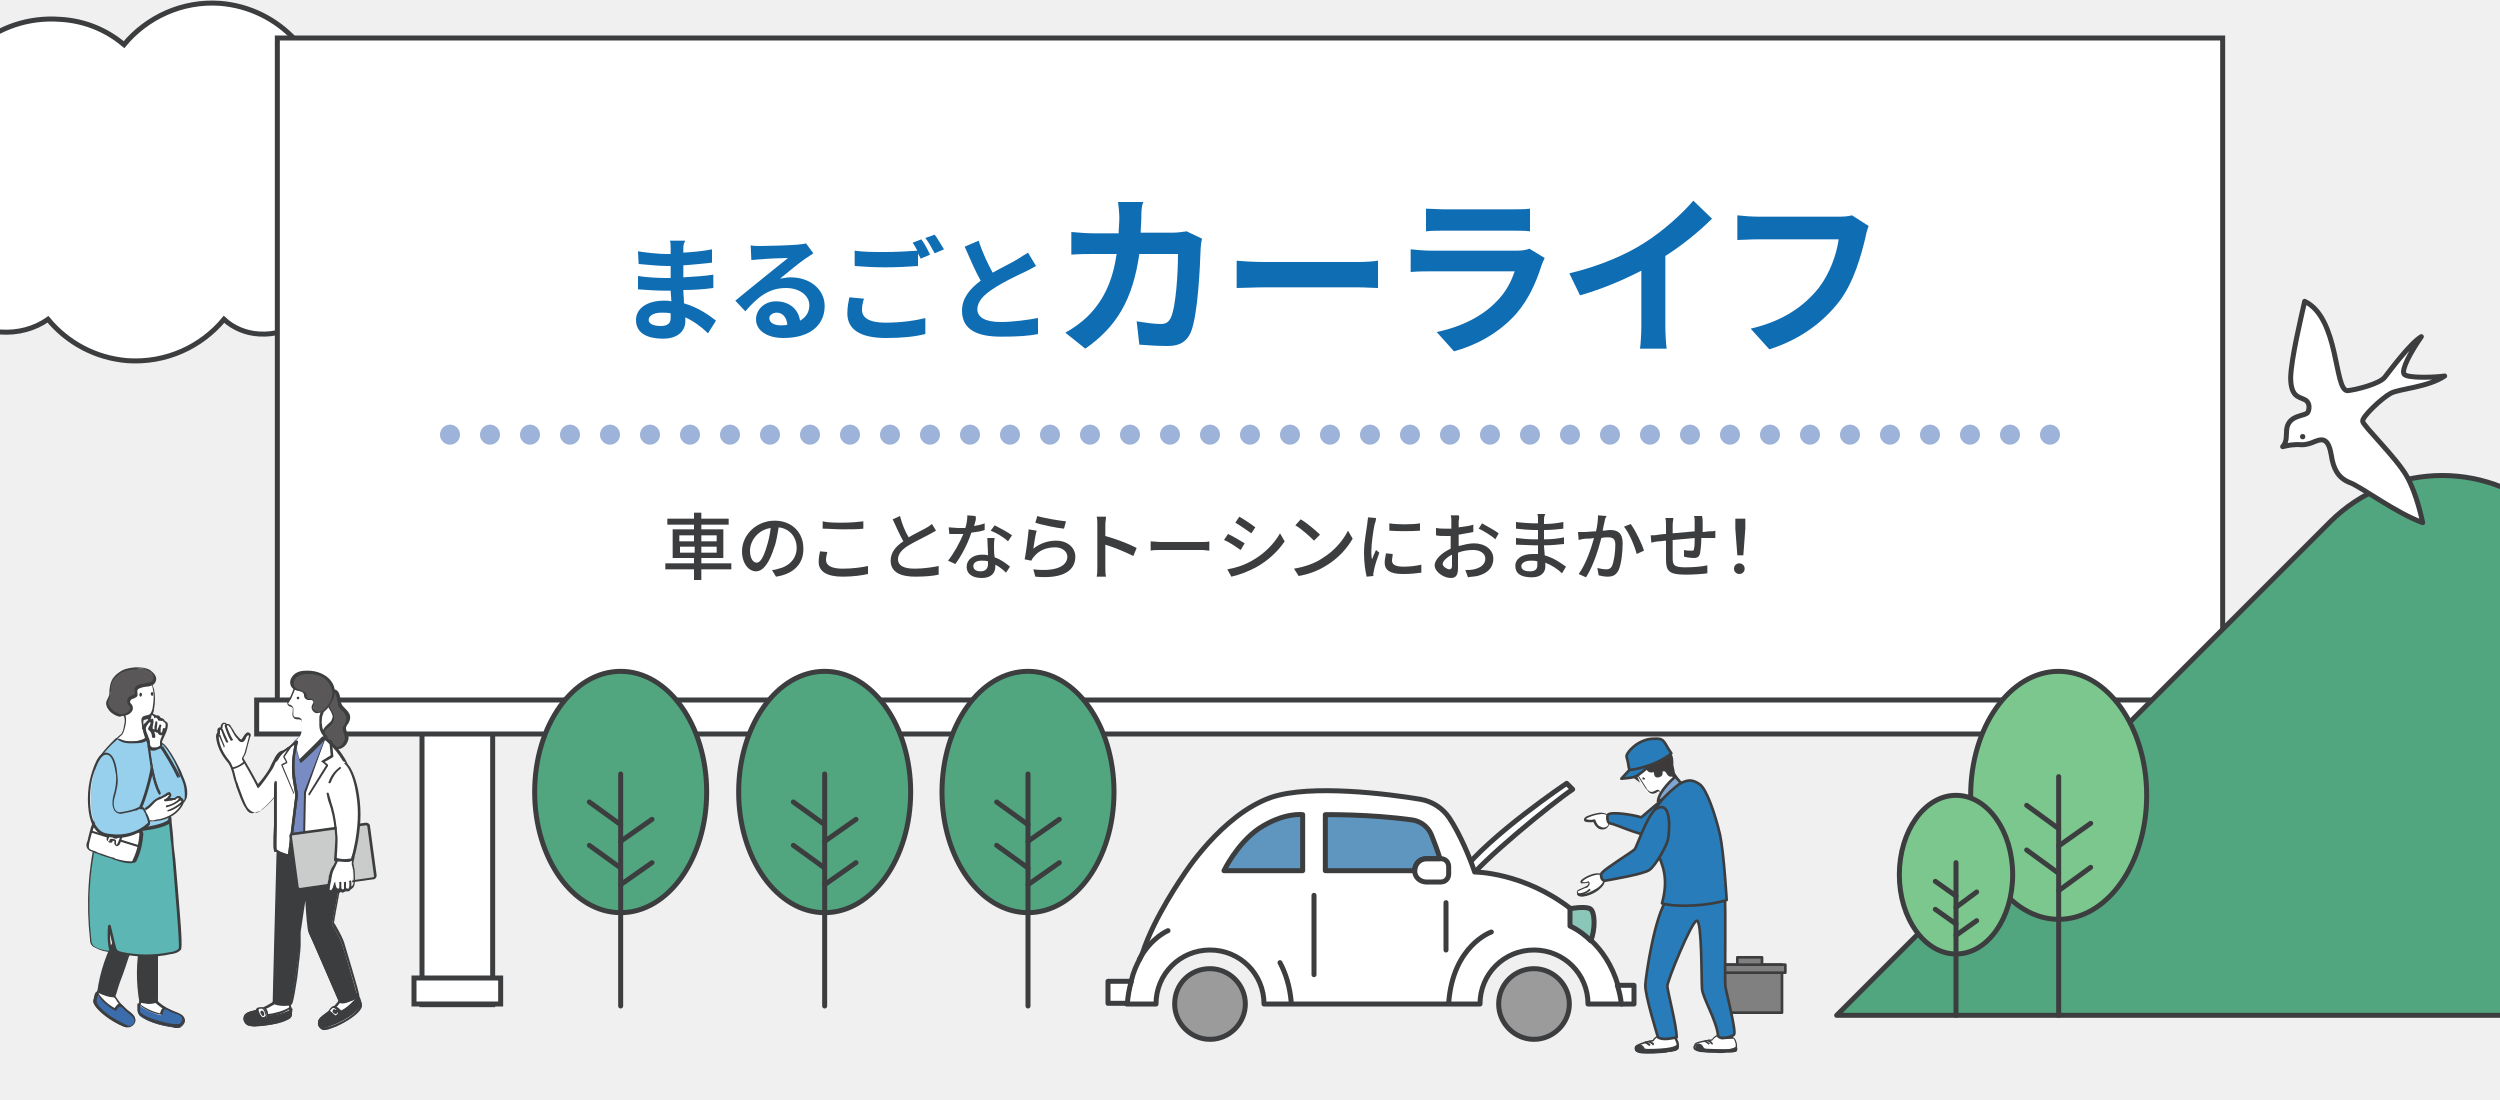 <?xml version="1.0" encoding="utf-8"?>
<!-- Generator: Adobe Illustrator 28.2.0, SVG Export Plug-In . SVG Version: 6.00 Build 0)  -->
<svg version="1.1" id="レイヤー_1" xmlns="http://www.w3.org/2000/svg" xmlns:xlink="http://www.w3.org/1999/xlink" x="0px"
	 y="0px" width="375px" height="165px" viewBox="0 0 375 165" style="enable-background:new 0 0 375 165;" xml:space="preserve">
<rect x="0" y="0" width="375" height="165" fill="#333333" stroke="none"/>
<style type="text/css">
	.st0{clip-path:url(#SVGID_00000097475816873856048630000006118029964824481184_);fill:#F0F0F0;}
	.st1{clip-path:url(#SVGID_00000097475816873856048630000006118029964824481184_);}
	.st2{fill:#FFFFFF;}
	.st3{fill:none;stroke:#3C3D3F;stroke-width:0.75;stroke-miterlimit:10;}
	.st4{fill:#FFFFFF;stroke:#3C3D3F;stroke-width:0.75;stroke-miterlimit:10;}
	
		.st5{clip-path:url(#SVGID_00000097475816873856048630000006118029964824481184_);fill:#51A680;stroke:#3C3D3F;stroke-width:0.75;stroke-linecap:round;stroke-linejoin:round;stroke-miterlimit:10;}
	.st6{fill:#51A680;stroke:#3C3D3F;stroke-width:0.75;stroke-linecap:round;stroke-linejoin:round;stroke-miterlimit:10;}
	.st7{fill:none;stroke:#3C3D3F;stroke-width:0.75;stroke-linecap:round;stroke-miterlimit:10;}
	.st8{fill:#7BC78E;stroke:#3C3D3F;stroke-width:0.75;stroke-linecap:round;stroke-linejoin:round;stroke-miterlimit:10;}
	.st9{fill:#3C3D3F;}
	.st10{fill:#595757;}
	.st11{fill:#788CC3;}
	.st12{fill:#CACBCB;}
	.st13{fill:#96D0ED;}
	.st14{fill:#3B6CAB;}
	.st15{fill:#5CB7B4;}
	
		.st16{clip-path:url(#SVGID_00000097475816873856048630000006118029964824481184_);fill:#808080;stroke:#3C3D3F;stroke-width:0.4;stroke-linecap:round;stroke-linejoin:round;stroke-miterlimit:10;}
	
		.st17{clip-path:url(#SVGID_00000097475816873856048630000006118029964824481184_);fill:#FFFFFF;stroke:#3C3D3F;stroke-width:0.75;stroke-linecap:round;stroke-linejoin:round;stroke-miterlimit:10;}
	.st18{fill:#FFFFFF;stroke:#3C3D3F;stroke-width:0.75;stroke-linecap:round;stroke-linejoin:round;stroke-miterlimit:10;}
	.st19{fill:#9B9B9C;stroke:#3C3D3F;stroke-width:0.75;stroke-linecap:round;stroke-linejoin:round;stroke-miterlimit:10;}
	.st20{fill:#8BC7B9;stroke:#3C3D3F;stroke-width:0.75;stroke-linecap:round;stroke-linejoin:round;stroke-miterlimit:10;}
	.st21{fill:none;stroke:#3C3D3F;stroke-width:0.75;stroke-linecap:round;stroke-linejoin:round;stroke-miterlimit:10;}
	.st22{fill:#5F96BF;stroke:#3C3D3F;stroke-width:0.75;stroke-linecap:round;stroke-linejoin:round;stroke-miterlimit:10;}
	.st23{fill:#287CB9;stroke:#3C3D3F;stroke-width:0.4;stroke-linecap:round;stroke-linejoin:round;stroke-miterlimit:10;}
	.st24{fill:#3E3A39;stroke:#3C3D3F;stroke-width:0.4;stroke-linecap:round;stroke-miterlimit:10;}
	.st25{fill:#80A5D0;stroke:#3C3D3F;stroke-width:0.4;stroke-linecap:round;stroke-linejoin:round;stroke-miterlimit:10;}
	.st26{fill:#FFFFFF;stroke:#3C3D3F;stroke-width:0.75;stroke-linejoin:round;stroke-miterlimit:10;}
	.st27{fill:#0F6DB3;}
	.st28{fill:none;stroke:#9EB3DA;stroke-width:3;stroke-linecap:round;stroke-miterlimit:10;stroke-dasharray:0,6;}
</style>
<g>
	<defs>
		<rect id="SVGID_1_" y="-55" width="375" height="220"/>
	</defs>
	<clipPath id="SVGID_00000139993346460397468210000003038261816534392478_">
		<use xlink:href="#SVGID_1_"  style="overflow:visible;"/>
	</clipPath>
	
		<rect y="-55" style="clip-path:url(#SVGID_00000139993346460397468210000003038261816534392478_);fill:#F0F0F0;" width="375" height="220"/>
	<g style="clip-path:url(#SVGID_00000139993346460397468210000003038261816534392478_);">
		<g>
			<path class="st2" d="M52.8,17.2c-1.4-0.1-2.7,0-4,0.3c0-8.9-6.9-16.3-15.8-17c-5.7-0.4-11,2.1-14.4,6.2c-2.6-2.2-5.9-3.6-9.6-3.8
				C-0.5,2.2-8.7,9.2-9.4,18.7c0,0,0,0,0,0.1c-0.2,0-0.3,0-0.4-0.1c-6.3-0.5-11.8,4.3-12.3,10.6c-0.5,6.3,4.3,11.8,10.6,12.3
				c0.4,0,0.9,0,1.3,0C-8.9,46-4.9,49.4,0,49.8c2.7,0.2,5.2-0.5,7.2-1.9c2.9,3.5,7.1,5.8,11.9,6.2c5.8,0.4,11.1-2.1,14.5-6.2
				c1.4,1.3,3.3,2.1,5.3,2.2c4.7,0.3,8.8-2.9,9.7-7.3c0.7,0.2,1.5,0.3,2.3,0.4c7.2,0.5,13.4-4.9,13.9-12
				C65.4,23.9,60,17.7,52.8,17.2z"/>
		</g>
		<g>
			<path class="st3" d="M52.8,17.2c-1.4-0.1-2.7,0-4,0.3c0-8.9-6.9-16.3-15.8-17c-5.7-0.4-11,2.1-14.4,6.2c-2.6-2.2-5.9-3.6-9.6-3.8
				C-0.5,2.2-8.7,9.2-9.4,18.7c0,0,0,0,0,0.1c-0.2,0-0.3,0-0.4-0.1c-6.3-0.5-11.8,4.3-12.3,10.6c-0.5,6.3,4.3,11.8,10.6,12.3
				c0.4,0,0.9,0,1.3,0C-8.9,46-4.9,49.4,0,49.8c2.7,0.2,5.2-0.5,7.2-1.9c2.9,3.5,7.1,5.8,11.9,6.2c5.8,0.4,11.1-2.1,14.5-6.2
				c1.4,1.3,3.3,2.1,5.3,2.2c4.7,0.3,8.8-2.9,9.7-7.3c0.7,0.2,1.5,0.3,2.3,0.4c7.2,0.5,13.4-4.9,13.9-12
				C65.4,23.9,60,17.7,52.8,17.2z"/>
		</g>
	</g>
	<g style="clip-path:url(#SVGID_00000139993346460397468210000003038261816534392478_);">
		<rect x="63.3" y="100.1" class="st4" width="10.6" height="50.6"/>
		<rect x="62.1" y="146.7" class="st4" width="13" height="3.9"/>
		<rect x="303" y="100.1" class="st4" width="10.6" height="51.1"/>
		<rect x="41.6" y="5.7" class="st4" width="291.8" height="101.8"/>
		<rect x="38.5" y="105" class="st4" width="298" height="5.1"/>
	</g>
	
		<path style="clip-path:url(#SVGID_00000139993346460397468210000003038261816534392478_);fill:#51A680;stroke:#3C3D3F;stroke-width:0.75;stroke-linecap:round;stroke-linejoin:round;stroke-miterlimit:10;" d="
		M275.5,152.3l74-74c9.3-9.3,24.4-9.3,33.6,0l74,74H275.5z"/>
	<g style="clip-path:url(#SVGID_00000139993346460397468210000003038261816534392478_);">
		<ellipse class="st6" cx="154.2" cy="118.8" rx="12.9" ry="18.1"/>
		<line class="st7" x1="154.2" y1="116.1" x2="154.2" y2="150.9"/>
		<line class="st7" x1="149.5" y1="126.8" x2="154.2" y2="130.2"/>
		<line class="st7" x1="149.5" y1="120.3" x2="154.2" y2="123.7"/>
		<line class="st7" x1="158.9" y1="129.4" x2="154.2" y2="132.7"/>
		<line class="st7" x1="158.9" y1="122.9" x2="154.2" y2="126.2"/>
	</g>
	<g style="clip-path:url(#SVGID_00000139993346460397468210000003038261816534392478_);">
		<ellipse class="st6" cx="123.7" cy="118.8" rx="12.9" ry="18.1"/>
		<line class="st7" x1="123.7" y1="116.1" x2="123.7" y2="150.9"/>
		<line class="st7" x1="119" y1="126.8" x2="123.7" y2="130.2"/>
		<line class="st7" x1="119" y1="120.3" x2="123.7" y2="123.7"/>
		<line class="st7" x1="128.4" y1="129.4" x2="123.7" y2="132.7"/>
		<line class="st7" x1="128.4" y1="122.9" x2="123.7" y2="126.2"/>
	</g>
	<g style="clip-path:url(#SVGID_00000139993346460397468210000003038261816534392478_);">
		<ellipse class="st6" cx="93.1" cy="118.8" rx="12.9" ry="18.1"/>
		<line class="st7" x1="93.1" y1="116.1" x2="93.1" y2="150.9"/>
		<line class="st7" x1="88.4" y1="126.8" x2="93.1" y2="130.2"/>
		<line class="st7" x1="88.4" y1="120.3" x2="93.1" y2="123.7"/>
		<line class="st7" x1="97.8" y1="129.4" x2="93.1" y2="132.7"/>
		<line class="st7" x1="97.8" y1="122.9" x2="93.1" y2="126.2"/>
	</g>
	<g style="clip-path:url(#SVGID_00000139993346460397468210000003038261816534392478_);">
		<ellipse class="st8" cx="308.8" cy="119.3" rx="13.2" ry="18.6"/>
		<line class="st7" x1="308.8" y1="116.5" x2="308.8" y2="152.3"/>
		<line class="st7" x1="304" y1="127.5" x2="308.8" y2="131"/>
		<line class="st7" x1="304" y1="120.8" x2="308.8" y2="124.3"/>
		<line class="st7" x1="313.6" y1="130.1" x2="308.8" y2="133.6"/>
		<line class="st7" x1="313.6" y1="123.5" x2="308.8" y2="126.9"/>
	</g>
	<g style="clip-path:url(#SVGID_00000139993346460397468210000003038261816534392478_);">
		<ellipse class="st8" cx="293.4" cy="131.2" rx="8.5" ry="11.9"/>
		<line class="st7" x1="293.4" y1="129.4" x2="293.4" y2="152.3"/>
		<line class="st7" x1="290.3" y1="136.4" x2="293.4" y2="138.6"/>
		<line class="st7" x1="290.3" y1="132.2" x2="293.4" y2="134.4"/>
		<line class="st7" x1="296.5" y1="138.1" x2="293.4" y2="140.3"/>
		<line class="st7" x1="296.5" y1="133.8" x2="293.4" y2="136.1"/>
	</g>
	<g style="clip-path:url(#SVGID_00000139993346460397468210000003038261816534392478_);">
		<g>
			<path class="st2" d="M50.9,150.3c-0.6,0.8-1.3,1.5-2.1,2c-0.4,0.3-0.9,0.6-1,1.1c0,0.4,0.3,0.8,0.7,0.9c0.4,0.1,1.3-0.3,1.7-0.4
				c1.8-0.7,3.2-1.9,3.7-2.5c0.1-0.1,0.2-0.3,0.2-0.5c0-0.2,0-0.4-0.1-0.5c-0.1-0.4-0.3-0.7-0.5-1.1
				C52.4,147.8,51.6,149.3,50.9,150.3z"/>
			<path class="st9" d="M48.5,154.5c-0.4-0.1-0.9-0.6-0.8-1.1c0-0.6,0.6-1,1-1.3c0.8-0.5,1.5-1.2,2.1-2l0,0c0.1-0.1,0.2-0.2,0.2-0.3
				c0.5-0.7,1-1.3,1.6-1.3c0.4,0,0.7,0.2,1.1,0.7c0.3,0.3,0.4,0.7,0.5,1.1c0.1,0.2,0.1,0.4,0.1,0.6c0,0.2-0.1,0.3-0.2,0.5l0,0
				c-0.4,0.7-1.9,1.8-3.7,2.6c-0.6,0.2-1.2,0.5-1.6,0.5C48.6,154.5,48.5,154.5,48.5,154.5z M52.6,148.8c-0.5,0-0.9,0.6-1.3,1.2
				c-0.1,0.1-0.2,0.2-0.2,0.3l0,0c-0.6,0.8-1.3,1.5-2.2,2c-0.4,0.3-0.9,0.6-0.9,1c0,0.4,0.3,0.7,0.6,0.8c0.3,0.1,1.3-0.3,1.6-0.4
				c1.8-0.7,3.2-1.8,3.6-2.5l0,0c0.1-0.1,0.1-0.2,0.2-0.4c0-0.1,0-0.3-0.1-0.5c-0.1-0.4-0.2-0.7-0.5-1
				C53.1,149,52.8,148.8,52.6,148.8C52.6,148.8,52.6,148.8,52.6,148.8z"/>
		</g>
		<g>
			<path class="st9" d="M50.4,151.3c-0.2-0.1-0.4,0-0.6,0.1c-0.4,0.3-0.7,0.6-1.1,0.8c-0.4,0.3-0.9,0.6-1,1.1c0,0.4,0.3,0.8,0.7,0.9
				c0.4,0.1,1.6-0.5,2-0.6c1.3-0.6,2.5-1.3,3.4-2.3c0.1-0.1,0.2-0.3,0.2-0.5c0-0.2,0-0.4-0.1-0.5c-0.1-0.4-0.2-0.7-0.4-0.5
				c-0.7,0.8-1.8,1.7-2.7,2.1C50.8,151.8,50.5,151.4,50.4,151.3z"/>
			<path class="st9" d="M48.5,154.5c-0.4-0.1-0.9-0.6-0.8-1.1c0-0.6,0.6-1,1-1.3c0.3-0.2,0.5-0.4,0.7-0.6c0.1-0.1,0.2-0.2,0.3-0.3
				c0.2-0.2,0.5-0.2,0.7-0.1l0,0c0.1,0.1,0.4,0.4,0.5,0.6c1-0.4,1.9-1.3,2.5-2c0-0.1,0.2-0.2,0.3-0.2c0.2,0,0.2,0.2,0.3,0.4
				c0,0.1,0,0.1,0.1,0.2c0.1,0.2,0.1,0.4,0.1,0.6c0,0.2-0.1,0.4-0.2,0.5c-0.9,1.1-2.3,1.8-3.4,2.4c-0.9,0.4-1.6,0.7-1.9,0.7
				C48.6,154.5,48.5,154.5,48.5,154.5z M50.9,152.1c0,0-0.1,0-0.1,0c0,0-0.1-0.1-0.1-0.1c0-0.1-0.3-0.5-0.4-0.5
				c-0.1-0.1-0.3,0-0.4,0.1c-0.1,0.1-0.2,0.2-0.3,0.3c-0.2,0.2-0.5,0.4-0.8,0.6c-0.4,0.3-0.9,0.6-0.9,1c0,0.4,0.3,0.7,0.6,0.8
				c0.2,0.1,0.8-0.1,1.9-0.6c1.1-0.6,2.4-1.2,3.3-2.3c0.1-0.1,0.2-0.2,0.2-0.4c0-0.1,0-0.3-0.1-0.5c0-0.1-0.1-0.2-0.1-0.2
				c0-0.1,0-0.1-0.1-0.2C53.1,150.8,52,151.7,50.9,152.1z M50.4,151.3L50.4,151.3L50.4,151.3z"/>
		</g>
		<g>
			<path class="st2" d="M40.8,150.7c-0.8,0.5-1.7,0.9-2.7,1.1c-0.5,0.1-1.1,0.2-1.3,0.7c-0.2,0.4,0,0.9,0.4,1.1
				c0.3,0.3,1.3,0.2,1.8,0.2c1.9-0.1,3.7-0.6,4.3-1c0.1-0.1,0.3-0.2,0.4-0.3c0.1-0.2,0.1-0.4,0.1-0.5c0-0.4,0-0.8-0.1-1.2
				C43.1,148.9,41.9,150,40.8,150.7z"/>
			<path class="st9" d="M37,153.7c-0.4-0.3-0.6-0.8-0.4-1.3c0.2-0.5,0.9-0.7,1.4-0.8c0.9-0.2,1.8-0.6,2.6-1.1
				c0.1-0.1,0.2-0.1,0.3-0.2c0.7-0.4,1.4-0.9,1.9-0.7c0.3,0.1,0.6,0.5,0.8,1c0.1,0.4,0.1,0.8,0.1,1.2c0,0.2,0,0.4-0.1,0.6
				c-0.1,0.2-0.2,0.3-0.4,0.4l0,0c-0.6,0.5-2.4,1-4.4,1.1c-0.1,0-0.3,0-0.5,0C37.8,154,37.3,153.9,37,153.7z M41.2,150.6
				c-0.1,0.1-0.2,0.2-0.3,0.2v0c-0.8,0.5-1.8,0.9-2.8,1.1c-0.5,0.1-1,0.2-1.2,0.6c-0.1,0.3,0,0.7,0.3,0.9c0.3,0.2,1.3,0.2,1.6,0.2
				c1.9-0.1,3.6-0.6,4.2-1l0,0c0.1-0.1,0.2-0.2,0.3-0.3c0.1-0.1,0.1-0.3,0.1-0.5c0-0.4,0-0.8-0.1-1.1c-0.1-0.5-0.3-0.7-0.6-0.8
				c-0.1,0-0.1,0-0.2,0C42.2,149.9,41.7,150.2,41.2,150.6z"/>
		</g>
		<g>
			<path class="st9" d="M40,151.5c-0.1-0.1-0.3-0.2-0.6-0.1c-0.4,0.1-0.9,0.3-1.3,0.4c-0.5,0.1-1.1,0.2-1.3,0.7
				c-0.2,0.4,0,0.9,0.4,1.1c0.3,0.3,1.7,0.2,2.1,0.1c1.4-0.1,2.8-0.3,4-0.9c0.1-0.1,0.3-0.2,0.4-0.3c0.1-0.2,0.1-0.4,0.1-0.5
				c0-0.4,0.2-0.8,0-0.7c-0.9,0.6-2.4,1-3.5,1C40.2,152,40,151.6,40,151.5z"/>
			<path class="st9" d="M37,153.7c-0.4-0.3-0.6-0.8-0.4-1.3c0.2-0.5,0.9-0.7,1.4-0.8c0.3-0.1,0.6-0.2,0.9-0.3c0.1,0,0.3-0.1,0.4-0.1
				c0.3-0.1,0.6,0,0.7,0.2l0,0c0.1,0.1,0.2,0.5,0.2,0.7c1.1-0.1,2.4-0.5,3.2-1c0.1-0.1,0.2-0.1,0.3,0c0.1,0.1,0.1,0.2,0.1,0.4
				c0,0.1,0,0.2,0,0.4c0,0.2,0,0.4-0.1,0.6c-0.1,0.2-0.2,0.3-0.4,0.4c-1.3,0.7-2.7,0.8-4,1c-0.4,0-0.8,0.1-1.1,0.1
				C37.6,153.9,37.2,153.9,37,153.7z M40.1,152.4C40.1,152.4,40.1,152.4,40.1,152.4c-0.1,0-0.1,0-0.1-0.1c0,0,0-0.1,0-0.1
				c0-0.1-0.1-0.6-0.2-0.6c-0.1-0.1-0.2-0.1-0.4-0.1c-0.1,0-0.3,0.1-0.4,0.1c-0.3,0.1-0.6,0.2-1,0.3c-0.5,0.1-1,0.2-1.2,0.6
				c-0.1,0.3,0,0.7,0.3,0.9c0.1,0.1,0.7,0.2,2,0.1c1.3-0.1,2.7-0.3,3.9-0.9c0.1-0.1,0.2-0.2,0.3-0.3c0.1-0.1,0.1-0.3,0.1-0.5
				c0-0.1,0-0.3,0-0.4C42.6,152,41.2,152.4,40.1,152.4z M39.9,151.5L39.9,151.5L39.9,151.5z"/>
		</g>
		<g>
			<path class="st10" d="M50,107.5c-0.1-0.7-0.7-1.2-0.9-1.9c-0.1-0.6-0.1-1.9,0.8-1.9c0.9,0,0.9,1.3,1,1.9c0.1,0.6,0.8,0.9,1.1,1.5
				c0.2,0.4,0.2,0.9,0,1.3c-0.1,0.3-0.4,0.5-0.4,0.8c-0.1,0.7,0.6,1.1,0.3,1.8c-0.4,1.1-1.4,1.5-2.5,0.8c-0.3-0.2-0.6-0.5-0.8-0.8
				c-0.3-0.6-0.2-1.3,0.2-1.8c0.3-0.3,0.7-0.5,0.9-0.9C50,108,50,107.7,50,107.5z"/>
			<path class="st9" d="M49.3,111.9c-0.4-0.2-0.7-0.5-0.8-0.9c-0.3-0.6-0.2-1.5,0.3-2c0.1-0.1,0.3-0.3,0.4-0.4
				c0.2-0.2,0.4-0.3,0.5-0.5c0.1-0.2,0.2-0.5,0.2-0.7c0,0,0,0,0,0c-0.1-0.3-0.2-0.6-0.4-0.9c-0.2-0.3-0.4-0.6-0.5-1
				c-0.1-0.5-0.1-1.3,0.3-1.8c0.2-0.2,0.4-0.3,0.7-0.3c0,0,0,0,0,0c0.9,0,1,1,1.1,1.7c0,0.1,0,0.3,0.1,0.4c0.1,0.3,0.3,0.5,0.6,0.8
				c0.2,0.2,0.4,0.4,0.5,0.6c0.3,0.4,0.3,1,0,1.5c0,0.1-0.1,0.2-0.2,0.3c-0.1,0.2-0.2,0.3-0.2,0.5c0,0.3,0.1,0.5,0.2,0.7
				c0.1,0.3,0.3,0.7,0.1,1.2c-0.2,0.6-0.6,1-1.1,1.2c-0.2,0-0.3,0.1-0.5,0.1C50.1,112.3,49.7,112.2,49.3,111.9z M49.5,104.1
				c-0.3,0.4-0.3,1.1-0.2,1.5c0.1,0.3,0.2,0.6,0.4,0.9c0.2,0.3,0.4,0.6,0.4,1c0,0,0,0,0,0l0,0l0,0c0.1,0.3,0,0.6-0.2,0.9
				c-0.1,0.2-0.3,0.4-0.5,0.6c-0.1,0.1-0.3,0.2-0.4,0.3c-0.4,0.4-0.5,1.1-0.2,1.6c0.1,0.3,0.4,0.6,0.7,0.8c0.5,0.3,0.9,0.4,1.3,0.3
				c0.4-0.1,0.7-0.5,0.9-1c0.1-0.3,0-0.6-0.1-0.9c-0.1-0.3-0.2-0.5-0.2-0.9c0-0.2,0.2-0.4,0.3-0.6c0.1-0.1,0.1-0.1,0.1-0.2
				c0.2-0.4,0.2-0.8,0-1.2c-0.1-0.2-0.3-0.4-0.5-0.6c-0.3-0.3-0.6-0.6-0.6-1c0-0.1,0-0.2-0.1-0.4c-0.1-0.8-0.2-1.4-0.8-1.4
				c0,0,0,0,0,0C49.8,103.8,49.6,103.9,49.5,104.1z M50,107.5L50,107.5L50,107.5z"/>
		</g>
		<g>
			<path class="st9" d="M41.7,123.6l-0.5,18.8l-0.2,8c0,0,0,0,0.3,0.2c0.3,0.1,1.9,0.3,2.2,0.2c0.3-0.1,1.4-7.6,1.4-8.8
				c0-1.2,0-2,0-2l0.9-6.2c0,0,0.4,5.9,0.6,6.3c0.2,0.3,4.5,10.3,4.5,10.3s0.3,0.2,0.7,0.1c0.3,0,1.9-0.6,2-0.9
				c0.1-0.2-2.1-7.5-2.3-8c-0.4-1.2-1.5-2.9-1.5-2.9s1.6-8.1,1.7-10.3c0.1-2.2-0.3-5-0.3-5L41.7,123.6z"/>
			<path class="st9" d="M41.3,150.7c-0.4-0.2-0.4-0.2-0.4-0.3c0,0,0,0,0-0.1h0l0.2-8l0.5-18.8c0-0.1,0.1-0.2,0.2-0.2l9.5-0.3
				c0.1,0,0.2,0.1,0.2,0.1c0,0,0.5,2.8,0.3,5c-0.1,2.1-1.6,9.4-1.7,10.3c0.2,0.3,1.1,1.8,1.5,2.9c0,0.1,2.4,7.8,2.3,8.1
				c-0.1,0.4-1.9,1-2.2,1c-0.4,0.1-0.8-0.1-0.8-0.1c0,0-0.1,0-0.1-0.1c-1.5-3.4-4.3-10-4.5-10.3c-0.2-0.3-0.4-2.9-0.5-4.8l-0.7,4.7
				c0,0,0,0.8,0,2c0,0.7-0.3,3-0.5,4.8c-0.6,4-0.8,4.1-0.9,4.1c-0.1,0-0.3,0.1-0.5,0.1C42.5,151,41.6,150.8,41.3,150.7z M44.8,142
				c0-1.2-0.1-2,0-2.1l0.9-6.2c0-0.1,0.1-0.1,0.2-0.1c0.1,0,0.2,0.1,0.2,0.2c0.2,2.2,0.4,5.9,0.6,6.2c0.2,0.3,4.1,9.3,4.5,10.2
				c0.1,0,0.3,0.1,0.5,0.1c0.3,0,1.7-0.6,1.9-0.8c0-0.6-2.1-7.3-2.3-7.9c-0.4-1.2-1.5-2.8-1.5-2.9c0,0,0-0.1,0-0.1
				c0-0.1,1.6-8.1,1.7-10.3c0.1-1.9-0.2-4.2-0.3-4.8l-9.2,0.3l-0.5,18.6l-0.2,7.9c0,0,0.1,0.1,0.2,0.1c0.3,0.1,1.7,0.3,2,0.2
				C43.8,150.1,44.9,143.2,44.8,142z M43.5,150.6L43.5,150.6L43.5,150.6z"/>
		</g>
		<g>
			<path class="st2" d="M43.9,115.9c0-0.3,0-0.5,0-0.8c-0.1-0.3-0.2-0.6-0.4-0.8c-0.2-0.3-0.3-0.8-0.6-1c-0.3-0.2-0.4-0.4-0.7-0.3
				c-0.5,0.1-0.9,0.8-1,1.2c-0.2,0.5-0.4,0.9-0.7,1.4c-0.5,0.9-1.8,2.6-1.8,2.5c-0.4-0.9-2.3-4.2-2.3-4.2s0.3-0.5,0.4-0.9
				c0.3-0.7,0.3-1.6,0.6-2.3c0.1-0.1,0.1-0.3,0-0.4c-0.1-0.1-0.2-0.1-0.3-0.1c-0.1,0-0.2,0.1-0.3,0.2c-0.1,0.2-0.3,0.6-0.5,0.7
				c-0.3,0.1-0.5-0.3-0.7-0.5c-0.4-0.5-0.7-1.1-1.1-1.7c-0.1-0.1-0.1-0.2-0.3-0.3c-0.1-0.1-0.3,0-0.3,0.1c0-0.2-0.2-0.3-0.4-0.2
				c-0.2,0.1-0.3,0.3-0.3,0.4c0,0.1,0,0.2-0.1,0.3c0,0-0.1,0-0.1,0c-0.1,0-0.2,0.2-0.3,0.3c0,0.1,0,0.3,0,0.4
				c-0.2,0-0.2,0.3-0.2,0.5c0.1,1.4,0.8,2.6,1.6,3.7c0.6,0.7,0.8,2.3,1.3,3.5c0.5,1.3,0.9,2.6,1.5,3.4c0.3,0.5,0.8,0.9,1.4,0.9
				c0.4,0,0.7-0.3,1-0.5c0.6-0.5,1.2-1.1,1.7-1.7c0.2-0.3,0.4-0.6,0.6-0.8c0.3-0.3,0.6-0.6,0.8-0.9c0.4-0.4,0.8-0.9,1-1.4
				C43.8,116.5,43.9,116.2,43.9,115.9z"/>
			<path class="st9" d="M36.9,121.3c-0.6-0.8-1-2.1-1.5-3.4l0-0.1c-0.1-0.4-0.3-0.8-0.4-1.3c-0.2-0.9-0.5-1.8-0.9-2.2
				c-1-1.2-1.6-2.5-1.7-3.8c0-0.3,0.1-0.5,0.2-0.6c0-0.1,0-0.2,0-0.4c0-0.2,0.2-0.4,0.4-0.4c0,0,0,0,0.1,0c0,0,0,0,0,0
				c0,0,0-0.1,0-0.1l0,0c0-0.3,0.2-0.5,0.4-0.6c0.1,0,0.3,0,0.4,0.1c0,0,0.1,0,0.1,0.1c0.1,0,0.2,0,0.3,0c0.2,0.1,0.3,0.2,0.3,0.3
				c0.1,0.2,0.3,0.4,0.4,0.6c0.2,0.4,0.4,0.7,0.7,1l0.1,0.1c0.1,0.1,0.3,0.4,0.4,0.3c0.1,0,0.2-0.3,0.3-0.4c0.1-0.1,0.1-0.2,0.2-0.3
				c0.1-0.1,0.2-0.2,0.3-0.3c0.2-0.1,0.4,0,0.5,0.1c0.2,0.2,0.1,0.5,0,0.6c-0.1,0.4-0.2,0.8-0.3,1.1c-0.1,0.4-0.2,0.8-0.3,1.2
				c-0.1,0.3-0.3,0.6-0.4,0.8c0.3,0.5,1.7,2.9,2.2,3.9c0.4-0.4,1.3-1.6,1.7-2.3c0.2-0.4,0.4-0.9,0.7-1.4c0.1-0.3,0.6-1.2,1.2-1.3
				c0.3-0.1,0.5,0.1,0.7,0.2c0,0,0.1,0.1,0.1,0.1c0.2,0.2,0.3,0.4,0.4,0.7c0.1,0.1,0.1,0.3,0.2,0.3c0.2,0.3,0.3,0.6,0.4,0.9
				c0.1,0.3,0.1,0.5,0,0.8l0,0c0,0.3-0.1,0.6-0.3,0.9c-0.3,0.5-0.7,1-1.1,1.4c-0.3,0.3-0.6,0.6-0.9,0.9c-0.1,0.1-0.3,0.3-0.4,0.5
				c-0.1,0.1-0.2,0.2-0.2,0.3c-0.5,0.6-1.1,1.2-1.7,1.7c-0.3,0.3-0.7,0.5-1.1,0.5c0,0,0,0,0,0C37.6,122.3,37.1,121.7,36.9,121.3z
				 M43.8,115.9c0-0.3,0-0.5,0-0.7c-0.1-0.3-0.2-0.6-0.4-0.8c-0.1-0.1-0.1-0.2-0.2-0.4c-0.1-0.2-0.2-0.5-0.3-0.6
				c-0.1,0-0.1-0.1-0.2-0.1c-0.2-0.1-0.2-0.2-0.4-0.2c-0.3,0.1-0.7,0.6-0.9,1.1c-0.2,0.5-0.4,1-0.7,1.4c0,0-1.7,2.6-2,2.6
				c0,0,0,0,0,0c-0.1,0-0.1,0-0.1-0.1c-0.4-0.9-2.3-4.2-2.3-4.2c0,0,0-0.1,0-0.2c0,0,0.3-0.5,0.4-0.8c0.1-0.4,0.2-0.8,0.3-1.1
				c0.1-0.4,0.2-0.8,0.3-1.2c0-0.1,0.1-0.2,0-0.3c0,0-0.1,0-0.1,0c-0.1,0-0.1,0.1-0.2,0.2c0,0-0.1,0.1-0.1,0.2
				c-0.1,0.2-0.2,0.5-0.5,0.6c-0.4,0.1-0.6-0.2-0.8-0.5l-0.1-0.1c-0.3-0.3-0.5-0.7-0.7-1.1c-0.1-0.2-0.2-0.4-0.4-0.6
				c-0.1-0.1-0.1-0.2-0.2-0.2c0,0-0.1,0-0.1,0c0,0.1-0.1,0.1-0.2,0.1c-0.1,0-0.1-0.1-0.1-0.2c0,0,0-0.1-0.1-0.1c0,0-0.1,0-0.1,0
				c-0.1,0-0.2,0.2-0.2,0.3l0,0c0,0.1,0,0.3-0.1,0.4c-0.1,0-0.1,0.1-0.2,0.1l0,0c-0.1,0-0.1,0.1-0.1,0.2c0,0.1,0,0.2,0,0.4
				c0,0,0,0.1,0,0.1c0,0-0.1,0.1-0.1,0.1c-0.1,0-0.1,0.1-0.1,0.3c0.1,1.2,0.6,2.4,1.6,3.6c0.4,0.5,0.7,1.4,0.9,2.3
				c0.1,0.4,0.2,0.9,0.4,1.2l0,0.1c0.5,1.3,0.9,2.6,1.4,3.4c0.2,0.3,0.7,0.8,1.3,0.8c0.3,0,0.7-0.2,0.9-0.5c0.6-0.5,1.2-1.1,1.7-1.7
				c0.1-0.1,0.2-0.2,0.2-0.3c0.1-0.2,0.2-0.4,0.4-0.5c0.3-0.3,0.6-0.6,0.8-0.9c0.4-0.4,0.8-0.8,1-1.3
				C43.6,116.5,43.7,116.2,43.8,115.9L43.8,115.9z"/>
		</g>
		<g>
			<path class="st11" d="M43.2,127c0.5,0.1,1.2,0.2,1.9,0.3c0.3,0,0.5,0,0.8,0l2.3,0l0.6-16.5l-4.6,0.2c0,0-1.8,3.5-2,4.3
				c-0.3,0.8,0,11.4,0,11.4l1,0.6V127z"/>
		</g>
		<g>
			<path class="st2" d="M48.9,110.7c-0.1-0.1-0.2-0.3-0.3-0.4c-0.3-0.4-0.5-0.9-0.6-1.5c0-0.4,0-0.7,0-1.1c0-0.3,0.1-0.6,0.2-0.8
				c0.1-0.2,0.3-0.4,0.5-0.5c0.6-0.6,0.9-1.4,0.9-2.2c-0.1-1.7-2.3-3-3.9-2.5c-0.5,0.2-1,0.5-1.3,1c-0.3,0.5-0.4,1.1-0.6,1.7
				c-0.3,0.8-0.7,1-0.5,1.3c0.1,0.2,0.4,0.2,0.6,0.3c0.4,0.3,0,1,0.1,1.4c0.2,0.6,0.7,0.3,1.1,0.5c0.2,0.1,0.2,0.4,0.2,0.7
				c0,0.7,0,1.4-0.4,2c-0.1,0.2-0.3,0.4-0.5,0.5l0,0c-0.1,0.9,0.7,3.2,0.7,3.2s2.9-2.8,3.6-3.6L48.9,110.7z"/>
			<path class="st9" d="M45.1,114.4c-0.1,0-0.1-0.1-0.1-0.1c0-0.1-0.9-2.3-0.7-3.2c0-0.1,0-0.1,0.1-0.2c0.2-0.2,0.4-0.3,0.5-0.5
				c0.4-0.5,0.4-1.2,0.4-1.9c0-0.3,0-0.5-0.2-0.5c-0.1-0.1-0.3-0.1-0.4-0.1c-0.3,0-0.6,0-0.8-0.5c-0.1-0.2,0-0.4,0-0.7
				c0-0.3,0.1-0.5-0.1-0.6c-0.1,0-0.1-0.1-0.2-0.1c-0.1,0-0.3-0.1-0.4-0.2c-0.2-0.3-0.1-0.5,0.1-0.8c0.1-0.2,0.2-0.4,0.3-0.6
				c0.1-0.2,0.2-0.5,0.3-0.7c0.1-0.3,0.2-0.7,0.4-1c0.3-0.5,0.8-0.9,1.4-1.1c0.9-0.3,1.9-0.1,2.8,0.5c0.8,0.5,1.3,1.3,1.3,2.1
				c0.1,0.8-0.3,1.7-0.9,2.3c0,0-0.1,0.1-0.1,0.1c-0.1,0.1-0.3,0.2-0.3,0.4c-0.1,0.2-0.2,0.5-0.2,0.7c0,0.3-0.1,0.7,0,1
				c0,0.5,0.2,0.9,0.5,1.4c0.1,0.1,0.2,0.2,0.3,0.4c0,0,0.1,0.1,0,0.1c0,0.1,0,0.1-0.1,0.1l-0.1,0.1c-0.7,0.8-3.5,3.5-3.6,3.5
				C45.3,114.4,45.2,114.4,45.1,114.4C45.2,114.4,45.1,114.4,45.1,114.4z M48.5,110.4c-0.4-0.5-0.6-1-0.6-1.6c0-0.4,0-0.7,0-1.1
				c0-0.3,0.1-0.6,0.2-0.9c0.1-0.2,0.3-0.3,0.4-0.4c0,0,0.1-0.1,0.1-0.1c0.6-0.6,0.9-1.3,0.8-2.1c0-0.7-0.5-1.4-1.2-1.9
				c-0.8-0.5-1.7-0.7-2.5-0.4c-0.5,0.2-1,0.5-1.2,1c-0.2,0.3-0.3,0.6-0.4,0.9c-0.1,0.2-0.2,0.5-0.3,0.7c-0.1,0.3-0.3,0.5-0.4,0.7
				c-0.2,0.3-0.2,0.4-0.1,0.4c0,0.1,0.1,0.1,0.2,0.1c0.1,0,0.2,0.1,0.3,0.2c0.3,0.2,0.2,0.6,0.2,0.9c0,0.2,0,0.4,0,0.5
				c0.1,0.2,0.2,0.3,0.5,0.3c0.2,0,0.4,0,0.5,0.1c0.4,0.2,0.3,0.7,0.3,0.9c0,0.7,0,1.4-0.5,2c-0.1,0.2-0.3,0.3-0.5,0.5
				c-0.1,0.7,0.4,2.2,0.6,2.8c0.6-0.6,2.8-2.7,3.4-3.4c0,0,0,0,0,0C48.6,110.5,48.5,110.4,48.5,110.4z"/>
		</g>
		<g>
			<path class="st10" d="M46.4,100.9c-0.5,0-1,0-1.5,0.2c-0.5,0.2-0.9,0.5-1,1c-0.2,0.5,0,1.1,0.4,1.3c0.3,0.2,0.6,0.2,0.9,0.3
				c0.2,0.1,0.4,0.2,0.6,0.4c0.1,0.2,0.1,0.5,0.3,0.7c0.1,0.1,0.2,0.2,0.3,0.2c0.1,0,0.2-0.1,0.3-0.1c0.3-0.1,0.6,0.3,0.5,0.6
				c0,0.1-0.1,0.2-0.2,0.3c-0.1,0.2,0,0.5,0.1,0.7c0.2,0.3,0.5,0.4,0.8,0.4c0.9,0,1.6-1.1,2-1.8c0.4-0.9,0.4-1.9-0.2-2.6
				C49,101.4,47.6,100.9,46.4,100.9z"/>
			<path class="st9" d="M46.9,106.6c-0.2-0.3-0.2-0.6-0.1-0.8c0-0.1,0.1-0.1,0.1-0.2c0-0.1,0.1-0.1,0.1-0.2c0-0.1,0-0.2-0.1-0.3
				c-0.1-0.1-0.2-0.1-0.3-0.1c0,0-0.1,0-0.1,0c-0.1,0-0.2,0-0.3,0c-0.1,0-0.3-0.1-0.4-0.2c-0.1-0.1-0.2-0.3-0.2-0.5
				c0-0.1,0-0.2-0.1-0.3c-0.1-0.2-0.3-0.3-0.5-0.3c-0.1,0-0.2-0.1-0.3-0.1c-0.2,0-0.4-0.1-0.6-0.2c-0.5-0.3-0.7-0.9-0.5-1.5
				c0.2-0.5,0.6-0.9,1.1-1.1c0.5-0.2,1.1-0.2,1.5-0.2l0,0c1.4,0,2.8,0.6,3.5,1.6c0.6,0.8,0.7,1.9,0.2,2.8c-0.2,0.4-1,1.9-2.1,1.9
				c0,0,0,0,0,0C47.5,107.1,47.1,106.9,46.9,106.6z M46.4,101.1c-0.4,0-0.9,0-1.4,0.2c-0.5,0.2-0.8,0.5-0.9,0.9
				c-0.1,0.4,0,0.9,0.4,1.1c0.2,0.1,0.3,0.1,0.5,0.2c0.1,0,0.2,0,0.3,0.1c0.2,0.1,0.5,0.2,0.6,0.4c0.1,0.1,0.1,0.2,0.1,0.4
				c0,0.1,0.1,0.2,0.1,0.3c0.1,0.1,0.1,0.1,0.2,0.1c0,0,0.1,0,0.1,0c0,0,0.1,0,0.1,0c0.2,0,0.4,0,0.6,0.2c0.1,0.2,0.2,0.4,0.1,0.6
				c0,0.1-0.1,0.2-0.1,0.2c0,0,0,0.1-0.1,0.1c-0.1,0.2,0,0.3,0.1,0.5c0.1,0.2,0.4,0.4,0.7,0.4c0,0,0,0,0,0c0.7,0,1.4-0.9,1.8-1.7
				c0.4-0.8,0.3-1.8-0.2-2.5C48.9,101.6,47.7,101.1,46.4,101.1C46.4,101.1,46.4,101.1,46.4,101.1z"/>
		</g>
		<g>
			<path class="st9" d="M44.7,104.9c-0.1,0-0.2-0.1-0.2-0.2s0.1-0.2,0.2-0.2c0.1,0,0.2,0.1,0.2,0.2S44.8,104.9,44.7,104.9z"/>
		</g>
		<path class="st9" d="M33.5,111.9l-0.6-1.4c0,0-0.1,0-0.1,0c-0.1,0-0.1-0.1-0.1-0.2c0-0.1,0.1-0.1,0.1-0.1c0.1,0,0.1,0,0.2,0
			c0.1,0.1,0.1,0.1,0.1,0.2l0.6,1.5c0,0.1,0,0.2-0.1,0.2c0,0,0,0-0.1,0C33.6,112,33.5,111.9,33.5,111.9z M33,110.3
			C33,110.3,33,110.3,33,110.3C33,110.3,33,110.3,33,110.3z"/>
		<path class="st9" d="M34.1,111.4C34.1,111.4,34.1,111.4,34.1,111.4c0.2-0.1,0.2-0.2,0.1-0.2c-0.2-0.5-0.5-1.1-0.7-1.6
			c0-0.1-0.1-0.3-0.3-0.4c-0.1,0-0.2,0-0.2,0.1c0,0.1,0,0.2,0.1,0.2c0,0,0,0,0.1,0.1c0.2,0.6,0.4,1.1,0.7,1.7
			C34,111.4,34,111.4,34.1,111.4z"/>
		<path class="st9" d="M34.8,111.1C34.9,111.1,34.9,111.1,34.8,111.1c0.2-0.1,0.2-0.2,0.1-0.2c-0.4-0.7-0.7-1.4-0.9-2.1
			c0-0.1-0.1-0.1-0.2-0.1c-0.1,0-0.1,0.1-0.1,0.2c0.2,0.7,0.5,1.5,0.9,2.2C34.7,111.1,34.8,111.1,34.8,111.1z"/>
		<path class="st9" d="M34.9,115.4C34.9,115.4,34.9,115.4,34.9,115.4c0.7-0.2,1.3-0.5,1.8-0.9c0.1-0.1,0.1-0.2,0-0.2
			c-0.1-0.1-0.2-0.1-0.2,0c-0.5,0.4-1,0.7-1.6,0.8c-0.1,0-0.1,0.1-0.1,0.2C34.8,115.4,34.8,115.4,34.9,115.4z"/>
		<g>
			<path class="st2" d="M48.8,110.9l-3.1,8l-0.2,9.7l1.1,0c1.6,0,3.4-0.3,4.6-0.9c0.1-0.1,0.2-0.1,0.3-0.2c0-0.1,0-0.2,0-0.3
				c0-1.4,0.1-6.6,0.4-8c0.2-0.7,0.5-1.4,0.5-2c0.1-1.2-0.2-2.2-0.8-3.3c-0.6-1-1.3-1.9-2.2-2.7c-0.2-0.2-0.4-0.4-0.6-0.6
				L48.8,110.9z"/>
			<path class="st9" d="M46.6,128.8l-1.1,0c0,0-0.1,0-0.1-0.1c0,0,0-0.1,0-0.1l0.2-9.7c0,0,0,0,0-0.1l3.1-8c0,0,0,0,0,0l0.1-0.2
				c0,0,0.1-0.1,0.1-0.1c0.1,0,0.1,0,0.1,0.1c0.2,0.2,0.4,0.4,0.6,0.6c0.9,0.7,1.6,1.7,2.2,2.7c0.6,1.1,0.9,2.1,0.8,3.3
				c0,0.5-0.2,1-0.3,1.4c-0.1,0.2-0.1,0.4-0.2,0.6c-0.3,1.3-0.4,6.3-0.4,8c0,0.1,0,0.2-0.1,0.4c-0.1,0.1-0.2,0.2-0.4,0.3
				c-1.2,0.6-2.9,0.9-4.5,0.9C46.7,128.8,46.7,128.8,46.6,128.8z M45.9,118.9l-0.2,9.5l0.9,0c1.6,0,3.3-0.3,4.5-0.9
				c0.1,0,0.2-0.1,0.2-0.1c0-0.1,0-0.1,0-0.2c0-1.2,0.1-6.6,0.4-8c0.1-0.2,0.1-0.4,0.2-0.6c0.1-0.4,0.3-0.9,0.3-1.3
				c0.1-1.2-0.2-2.2-0.8-3.2c-0.6-1-1.3-1.9-2.2-2.7c-0.2-0.2-0.3-0.3-0.5-0.4L45.9,118.9z"/>
		</g>
		<g>
			<path class="st2" d="M41.5,117.2c-0.1,0.5,0,3.7,0,5.2c0,0.9-0.3,4.8,0,5c0.1,0.1,0.6,0.5,2,0.8l0-0.2l1.1-8.9l-0.4-2.5
				c-0.2-1.5-0.2-3.1,0.2-4.6l0.2-0.8c-0.2,0.2-0.5,0.4-0.7,0.5c-1.2,1-1.6,0.9-2.3,2.2V117.2z"/>
			<path class="st9" d="M43.4,128.4c0,0,0.1,0,0.1,0c0,0,0.1-0.1,0.1-0.1l0-0.2l1.1-8.9c0,0,0,0,0,0l-0.4-2.5
				c-0.2-1.5-0.2-3.1,0.2-4.6l0.2-0.8c0-0.1,0-0.1-0.1-0.2c-0.1,0-0.1,0-0.2,0c-0.1,0.1-0.3,0.2-0.4,0.3c-0.1,0.1-0.2,0.2-0.3,0.3
				c-0.3,0.3-0.6,0.4-0.8,0.6c-0.6,0.4-1,0.7-1.5,1.6c0,0.1,0,0.2,0.1,0.2c0.1,0,0.2,0,0.2-0.1c0.5-0.9,0.8-1.1,1.4-1.5
				c0.2-0.2,0.5-0.4,0.8-0.6c0.1-0.1,0.2-0.2,0.3-0.2c0,0,0,0,0,0l-0.1,0.4c-0.3,1.5-0.4,3.1-0.2,4.7l0.4,2.5l-1.1,8.9c0,0,0,0,0,0
				c-1.3-0.3-1.7-0.7-1.7-0.7c-0.1-0.2,0-2.6,0-3.7c0-0.5,0-0.9,0-1.2c0-0.5,0-1.2,0-2c0-1.3,0-2.9,0-3.2c0-0.1,0-0.2-0.1-0.2
				c-0.1,0-0.2,0-0.2,0.1c-0.1,0.3-0.1,1.5-0.1,3.3c0,0.8,0,1.5,0,2c0,0.2,0,0.7,0,1.2c-0.1,2.9-0.1,3.8,0.1,4
				C41.3,127.6,41.8,128,43.4,128.4C43.4,128.4,43.4,128.4,43.4,128.4z"/>
		</g>
		<path class="st9" d="M43.4,128.4c0,0,0.1,0,0.1,0c0,0,0.1-0.1,0.1-0.1l0-0.2l1.1-8.9c0,0,0,0,0,0l-0.4-2.5
			c-0.2-1.5-0.2-3.1,0.2-4.6l0.2-0.8c0-0.1,0-0.1-0.1-0.2c-0.1,0-0.1,0-0.2,0c-0.1,0.1-0.3,0.2-0.4,0.3c-0.1,0.1-0.2,0.2-0.3,0.3
			c-0.2,0.2-0.5,0.4-0.7,0.5c-0.8,0.6-1.2,0.9-1.8,1.9c0,0.1,0,0.2,0.1,0.2c0.1,0,0.2,0,0.2-0.1c0.5-1,0.9-1.3,1.7-1.8
			c0.2-0.1,0.4-0.3,0.7-0.5c0.1-0.1,0.2-0.2,0.3-0.2c0,0,0,0,0,0l-0.1,0.4c-0.3,1.5-0.4,3.1-0.2,4.7l0.4,2.5l-1.1,8.9c0,0,0,0,0,0
			c-1.3-0.3-1.7-0.7-1.7-0.7c-0.1-0.2,0-2.6,0-3.7c0-0.5,0-0.9,0-1.2c0-0.5,0-1.2,0-2c0-1.3,0-2.9,0-3.2c0-0.1,0-0.2-0.1-0.2
			c-0.1,0-0.2,0-0.2,0.1c-0.1,0.3-0.1,1.5-0.1,3.3c0,0.8,0,1.5,0,2c0,0.2,0,0.7,0,1.2c-0.1,2.9-0.1,3.8,0.1,4
			C41.3,127.6,41.8,128,43.4,128.4C43.4,128.4,43.4,128.4,43.4,128.4z"/>
		<path class="st9" d="M46.4,119.3c0.1,0,0.1,0,0.1-0.1l2.7-4.3c0-0.1,0-0.2,0-0.2l-0.5-0.4l1.2-0.7c0.1,0,0.1-0.1,0.1-0.2l-0.2-2.2
			c0-0.1-0.1-0.2-0.2-0.2c-0.1,0-0.2,0.1-0.2,0.2l0.2,2.1l-1.3,0.8c0,0-0.1,0.1-0.1,0.1c0,0.1,0,0.1,0.1,0.1l0.6,0.5l-2.6,4.2
			C46.2,119.2,46.3,119.3,46.4,119.3C46.4,119.3,46.4,119.3,46.4,119.3z"/>
		<path class="st9" d="M43.9,119.1C43.9,119.1,43.9,119.1,43.9,119.1c0.1,0,0.2-0.1,0.2-0.2l-1.7-4.1l0.6-0.3c0,0,0.1-0.1,0.1-0.1
			c0,0,0-0.1,0-0.1l-0.4-0.8l0.9-1.3c0.1-0.1,0-0.2,0-0.2c-0.1-0.1-0.2,0-0.2,0l-0.9,1.4c0,0,0,0.1,0,0.2l0.4,0.7l-0.6,0.3
			c-0.1,0-0.1,0.1-0.1,0.2l1.8,4.2C43.8,119.1,43.8,119.1,43.9,119.1z"/>
		<g>
			<path class="st12" d="M56,131.8l-11,1.5c-0.2,0-0.4-0.1-0.4-0.3l-1-7.4c0-0.2,0.1-0.4,0.3-0.4l11-1.5c0.2,0,0.4,0.1,0.4,0.3
				l1,7.4C56.3,131.6,56.2,131.7,56,131.8z"/>
			<path class="st9" d="M44.6,133.3c-0.1-0.1-0.2-0.2-0.2-0.4l-1-7.4c0-0.1,0-0.3,0.1-0.4c0.1-0.1,0.2-0.2,0.4-0.2l11-1.5
				c0.3,0,0.6,0.2,0.6,0.5l1,7.4c0,0.3-0.2,0.6-0.5,0.6c0,0,0,0,0,0l-11,1.5c0,0-0.1,0-0.1,0C44.8,133.4,44.7,133.4,44.6,133.3z
				 M55.9,131.6c0.1,0,0.2-0.1,0.2-0.2l-1-7.4c0-0.1-0.1-0.2-0.2-0.2l-11,1.5c-0.1,0-0.1,0-0.1,0.1c0,0,0,0.1,0,0.2l1,7.4
				c0,0.1,0.1,0.2,0.2,0.2L55.9,131.6L55.9,131.6z"/>
		</g>
		<path class="st9" d="M51.7,129.4c0.4,0,0.7-0.1,1.1-0.2c0.1,0,0.1-0.1,0.1-0.2c0-0.1-0.1-0.1-0.2-0.1c-0.6,0.3-1.3,0.3-1.8,0
			c-0.1,0-0.2,0-0.2,0.1c0,0.1,0,0.2,0.1,0.2C51,129.4,51.3,129.4,51.7,129.4z"/>
		<path class="st2" d="M51.3,127.6c-0.2,0-0.4,0.1-0.5,0.2c-0.4,0.4-0.3,1.2-0.6,1.7c-0.3,0.6-0.6,1.1-0.7,1.7
			c-0.1,0.6-0.1,0.8-0.2,1.6c0,0.2-0.2,0.5-0.1,0.7c0.1,0.1,0.3,0.1,0.4,0.1c0.1-0.1,0.2-0.2,0.3-0.3c0.1-0.2,0.2-0.5,0.2-0.8
			c0.1,0.3,0.1,1,0.5,1.1c0.1,0,0.3,0,0.4-0.1c0,0,0.1-0.1,0.1-0.1c0,0,0,0,0,0c0.1,0.1,0.3,0.1,0.4,0c0.1-0.1,0.1-0.1,0.2-0.2
			c0,0,0.1,0,0.1,0c0.2,0,0.3,0,0.4-0.1c0,0,0.1-0.1,0.1-0.1c0,0,0.1,0,0.1-0.1c0.4-0.1,0.4-0.7,0.5-1c0.1-0.5,0-1,0-1.5
			c-0.1-0.5-0.2-0.9-0.1-1.4c0.1-0.4-0.1-0.9-0.4-1.1c-0.1-0.1-0.3-0.1-0.4-0.2c-0.2-0.1-0.4-0.1-0.6-0.1
			C51.4,127.5,51.4,127.5,51.3,127.6z"/>
		<path class="st9" d="M49.1,133.5c-0.1-0.2,0-0.4,0-0.6c0-0.1,0-0.1,0-0.1c0.1-0.5,0.1-0.7,0.2-1c0-0.2,0-0.4,0.1-0.6
			c0.1-0.5,0.3-1,0.6-1.4c0.1-0.1,0.1-0.2,0.2-0.4c0.2-0.4,0.3-0.7,0.3-1.2l0.2,0l-0.2,0c0-0.2,0-0.4,0.2-0.5
			c0.3-0.3,0.6-0.3,0.9-0.2c0.1,0,0.3,0,0.5,0.1c0.2,0.1,0.4,0.2,0.5,0.3c0.2,0.1,0.4,0.3,0.5,0.5c0.1,0.2,0.1,0.3,0,0.5
			c0,0,0,0.1,0,0.1c0,0.1-0.1,0.3-0.1,0.4c0,0.2,0.1,0.4,0.1,0.7c0.1,0.2,0.1,0.4,0.1,0.5c0,0.3,0.2,2.1-0.2,2.5c0,0,0,0-0.1,0.1
			c-0.1,0.1-0.2,0.2-0.3,0.2c-0.1,0.2-0.2,0.3-0.4,0.3c-0.1,0-0.3,0-0.4,0c-0.1,0.1-0.3,0.2-0.4,0.2c-0.1,0-0.2-0.1-0.3-0.1
			c-0.1,0.1-0.3,0.2-0.4,0.1c-0.3,0-0.5-0.3-0.6-0.5c0,0,0,0.1-0.1,0.1c-0.1,0.1-0.2,0.3-0.4,0.4c-0.1,0-0.1,0.1-0.2,0.1
			C49.3,133.7,49.1,133.6,49.1,133.5z M50.3,132.3c0,0.1,0,0.1,0,0.2c0.1,0.4,0.1,0.7,0.4,0.8c0.1,0,0.2-0.1,0.2-0.1
			c0-0.1,0.1-0.1,0.1-0.1c0.1,0,0.1,0,0.2,0.1c0,0.1,0.1,0.2,0.2,0.2c0.1,0,0.1,0,0.2-0.1c0-0.1,0.1-0.1,0.1-0.1c0.1,0,0.1,0,0.2,0
			c0.1,0.1,0.2,0.1,0.3,0.1c0.1,0,0.2-0.1,0.2-0.2c0-0.1,0.1-0.1,0.2-0.1c0,0,0,0,0,0c0.1,0,0.1-0.1,0.2-0.1c0,0,0.1-0.1,0.1-0.1
			c0.2-0.2,0.2-1.3,0.1-2.2c0-0.2-0.1-0.3-0.1-0.5c-0.1-0.3-0.2-0.5-0.1-0.8c0-0.1,0-0.3,0.1-0.4c0-0.1,0-0.1,0-0.1
			c0-0.1,0-0.1,0-0.2c-0.1-0.2-0.3-0.3-0.4-0.4c-0.1-0.1-0.3-0.2-0.4-0.2c-0.1,0-0.3-0.1-0.4-0.1c-0.2,0-0.5,0-0.7,0.1
			c-0.1,0.1-0.1,0.2-0.1,0.3l0,0c0,0,0,0,0,0c-0.1,0.5-0.2,0.9-0.4,1.3c-0.1,0.1-0.1,0.3-0.2,0.4c-0.2,0.4-0.4,0.8-0.5,1.3
			c0,0.2-0.1,0.4-0.1,0.6c0,0.2-0.1,0.5-0.2,1c0,0,0,0.1,0,0.2c0,0.1-0.1,0.3,0,0.4c0,0,0.1,0.1,0.2,0c0.1,0,0.1-0.1,0.2-0.3
			c0.1-0.2,0.2-0.5,0.2-0.7c0-0.1,0.1-0.1,0.2-0.2c0,0,0,0,0,0C50.2,132.2,50.2,132.3,50.3,132.3z"/>
		<path class="st9" d="M51,133.4c0.1,0,0.2-0.1,0.2-0.2c0-0.3,0-0.5,0-0.8c0-0.1-0.1-0.2-0.2-0.1c-0.1,0-0.2,0.1-0.1,0.2
			c0,0.2,0,0.5,0,0.7C50.9,133.3,50.9,133.4,51,133.4C51,133.4,51,133.4,51,133.4z"/>
		<path class="st9" d="M51.7,133.4c0.1,0,0.2-0.1,0.2-0.2c0-0.3,0-0.5,0-0.8c0-0.1-0.1-0.2-0.2-0.1c-0.1,0-0.2,0.1-0.1,0.2
			c0,0.2,0,0.5,0,0.7C51.6,133.3,51.6,133.4,51.7,133.4C51.7,133.4,51.7,133.4,51.7,133.4z"/>
		<path class="st9" d="M52.5,133.2c0.1,0,0.2-0.1,0.2-0.2c0-0.3,0-0.5,0-0.8c0-0.1-0.1-0.2-0.2-0.1c-0.1,0-0.2,0.1-0.1,0.2
			c0,0.2,0,0.5,0,0.7C52.3,133.1,52.4,133.2,52.5,133.2C52.5,133.2,52.5,133.2,52.5,133.2z"/>
		<path class="st2" d="M49.3,116.8c-0.2,1.4,0.3,2.8,0.6,4.2c0.4,1.4,0.6,2.9,0.7,4.4c0,0.7,0.1,1.5,0,2.2c0,0.3-0.3,1.2,0.1,1.3
			c0.4,0.2,0.8,0.2,1.3,0.1c0.1,0,0.3,0,0.4-0.1c0.3-0.1,0.4-0.4,0.5-0.7c0.2-0.7,0.4-1.5,0.5-2.2c0.5-2.7,0.6-5.1,0-7.8
			c-0.2-1.1-0.9-4.2-2.2-4C50.1,114.5,49.5,115.8,49.3,116.8z"/>
		<path class="st9" d="M51.9,129.3c0.3,0,0.5,0,0.7-0.1l0.3-0.1c0.1,0,0.1-0.1,0.1-0.1c0-0.1,0.1-0.2,0.1-0.3c0-0.1,0.1-0.2,0.1-0.3
			c0.2-0.6,0.3-1.3,0.5-2.2c0.5-3,0.5-5.2,0-7.8c-0.1-0.5-0.7-3.2-1.8-4c-0.1-0.1-0.2,0-0.2,0c-0.1,0.1,0,0.2,0,0.2
			c0.8,0.6,1.4,2.6,1.6,3.8c0.5,2.5,0.5,4.7,0,7.7c-0.2,0.9-0.3,1.6-0.5,2.2c0,0.1-0.1,0.2-0.1,0.3c0,0.1-0.1,0.2-0.1,0.2l-0.2,0
			c-0.5,0.1-1.2,0.1-1.9-0.1c0-0.5,0.2-2.7,0.1-3.3c-0.1-1.5-0.3-3-0.7-4.4c-0.1-0.2-0.1-0.4-0.2-0.6c-0.1-0.5-0.3-1-0.4-1.4
			c0-0.1-0.1-0.1-0.2-0.1c-0.1,0-0.1,0.1-0.1,0.2c0.1,0.5,0.2,1,0.4,1.5c0.1,0.2,0.1,0.4,0.2,0.6c0.4,1.4,0.6,2.9,0.7,4.4
			c0,0.7-0.2,3.4-0.2,3.4c0,0.1,0,0.1,0.1,0.2C50.9,129.2,51.4,129.3,51.9,129.3z"/>
		<path class="st9" d="M49.4,117.5c0.1,0,0.1,0,0.2-0.1c0.3-0.8,0.8-1.6,1.5-2.1c0.1-0.1,0.1-0.2,0-0.2c-0.1-0.1-0.2-0.1-0.2,0
			c-0.8,0.6-1.3,1.3-1.6,2.2C49.2,117.3,49.2,117.4,49.4,117.5C49.3,117.5,49.3,117.5,49.4,117.5z"/>
		<g>
			<path class="st2" d="M40,152.2c0,0,0-0.1,0-0.1c-0.1-0.3-0.4-1.1-0.9-0.9c-0.2,0.1-0.4,0.1-0.5,0.3c0,0.1,0,0.2,0.1,0.2
				c0.1,0.3,0.2,0.6,0.4,0.9c0,0,0,0.1,0.1,0.1c0.1,0.1,0.5,0,0.6,0C40,152.6,40,152.4,40,152.2z M39.5,152.1
				C39.5,152.2,39.5,152.2,39.5,152.1c-0.1,0-0.1,0-0.1,0c0,0-0.1-0.1-0.1-0.1c0,0,0-0.1-0.1-0.1c0-0.1-0.1-0.2,0.1-0.2
				c0.1,0,0.1,0.2,0.2,0.2C39.5,152,39.5,152.1,39.5,152.1z"/>
			<path class="st9" d="M39,152.8c0,0-0.1-0.1-0.1-0.1c-0.1-0.3-0.3-0.6-0.4-0.9c0-0.1-0.1-0.2-0.1-0.3c0-0.3,0.3-0.4,0.5-0.4
				c0,0,0.1,0,0.1,0c0.1-0.1,0.3,0,0.4,0c0.3,0.2,0.5,0.7,0.6,1c0,0,0,0.1,0,0.1c0.1,0.3-0.1,0.5-0.3,0.6l0,0
				c-0.1,0-0.3,0.1-0.5,0.1C39.2,152.9,39.1,152.9,39,152.8z M39.7,152.5c0.1-0.1,0.2-0.1,0.1-0.3c0,0,0-0.1,0-0.1
				c-0.1-0.2-0.2-0.7-0.5-0.8c-0.1,0-0.1,0-0.2,0c0,0-0.1,0-0.1,0c-0.1,0-0.2,0.1-0.2,0.1c0,0,0,0.1,0,0.2c0.1,0.3,0.2,0.6,0.4,0.8
				c0,0,0,0,0,0C39.3,152.6,39.5,152.6,39.7,152.5L39.7,152.5z M39.3,152.3c-0.1-0.1-0.1-0.1-0.1-0.2l-0.1-0.1c0,0-0.1-0.2,0-0.3
				c0-0.1,0.1-0.1,0.2-0.1c0.2,0,0.2,0.2,0.3,0.3l0,0c0,0.1,0.1,0.2,0,0.4c0,0.1-0.1,0.1-0.2,0.1c0,0,0,0,0,0
				C39.4,152.4,39.3,152.3,39.3,152.3z M39.3,152.1L39.3,152.1L39.3,152.1z M39.4,151.9L39.4,151.9L39.4,151.9z"/>
		</g>
		<g>
			<path class="st2" d="M51,151.7C50.9,151.7,50.9,151.6,51,151.7c-0.3-0.3-0.9-0.9-1.2-0.5c-0.1,0.1-0.4,0.3-0.3,0.5
				c0,0.1,0.1,0.1,0.2,0.2c0.2,0.2,0.5,0.4,0.7,0.6c0,0,0.1,0,0.1,0.1c0.2,0.1,0.4-0.2,0.5-0.3C51.1,152,51.1,151.8,51,151.7z
				 M50.5,151.9C50.5,151.9,50.5,151.9,50.5,151.9C50.4,151.9,50.4,151.9,50.5,151.9c-0.1,0.1-0.2,0-0.2,0c0,0-0.1-0.1-0.1-0.1
				c0,0-0.1-0.2,0-0.2c0.1,0,0.2,0.1,0.2,0.1C50.4,151.7,50.5,151.8,50.5,151.9z"/>
			<path class="st9" d="M50.4,152.7c-0.1,0-0.1-0.1-0.1-0.1c-0.3-0.2-0.5-0.4-0.7-0.6c-0.1-0.1-0.1-0.1-0.2-0.2
				c-0.1-0.3,0.1-0.5,0.2-0.6c0,0,0,0,0.1-0.1c0.1-0.1,0.2-0.2,0.4-0.2c0.4,0,0.8,0.4,1,0.6c0,0,0.1,0.1,0.1,0.1
				c0.2,0.2,0.2,0.5,0,0.7h0c-0.1,0.1-0.3,0.4-0.6,0.4C50.5,152.7,50.4,152.7,50.4,152.7z M50,151.2c-0.1,0-0.1,0-0.2,0.1
				c0,0,0,0-0.1,0.1c-0.1,0.1-0.2,0.2-0.2,0.2c0,0,0.1,0.1,0.1,0.1c0.2,0.2,0.5,0.4,0.7,0.6c0,0,0,0,0,0c0.1,0,0.2-0.1,0.3-0.2
				c0,0,0,0,0,0c0.1-0.1,0.1-0.2,0-0.3c0,0,0,0-0.1-0.1C50.6,151.6,50.3,151.2,50,151.2C50,151.2,50,151.2,50,151.2z M50.3,152.1
				c-0.1,0-0.1-0.1-0.2-0.1l-0.1-0.1c0,0-0.2-0.1-0.1-0.3c0-0.1,0.1-0.1,0.1-0.2c0.2-0.1,0.3,0.1,0.4,0.1l0,0c0.1,0,0.2,0.1,0.2,0.3
				c0,0.1,0,0.2-0.1,0.2C50.5,152.1,50.5,152.1,50.3,152.1C50.4,152.1,50.4,152.1,50.3,152.1z M50.3,151.7L50.3,151.7L50.3,151.7z"
				/>
		</g>
	</g>
	<g style="clip-path:url(#SVGID_00000139993346460397468210000003038261816534392478_);">
		<path class="st13" d="M25.1,112.3c0.8,1.1,1.4,2.2,1.9,3.5c0.5,1.1,1.2,2.5,0.8,3.7c-0.2,0.7-0.8,1.3-1.6,1.3
			c-0.5,0-1-0.3-1.4-0.7c-0.3-0.4-0.5-0.9-0.8-1.3c-0.3-0.4-0.6-0.8-0.8-1.3c-0.5-1-0.8-2-1.1-3c-0.2-0.7-0.3-1.5,0-2.1
			c0.2-0.6,0.8-0.9,1.4-1C24.4,111.3,24.8,111.8,25.1,112.3z"/>
		<path class="st9" d="M24.8,120.2c-0.2-0.3-0.4-0.6-0.5-0.8c-0.1-0.2-0.2-0.3-0.3-0.5c-0.1-0.1-0.2-0.2-0.2-0.4
			c-0.2-0.3-0.4-0.6-0.6-0.9c-0.5-1-0.9-2-1.1-3c-0.2-0.7-0.3-1.5,0-2.2c0.3-0.6,0.8-1,1.5-1.1c0.8-0.1,1.2,0.5,1.6,1l0,0
			c0.8,1.1,1.4,2.3,2,3.5c0,0.1,0.1,0.2,0.1,0.3c0.5,1.1,1,2.4,0.7,3.6c-0.3,0.8-1,1.4-1.7,1.4c0,0,0,0,0,0
			C25.8,121,25.2,120.7,24.8,120.2z M25,112.4c-0.4-0.6-0.7-0.9-1.3-0.9c-0.6,0.1-1.1,0.4-1.3,0.9c-0.3,0.6-0.1,1.4,0,2
			c0.2,1,0.6,2,1.1,3c0.2,0.3,0.4,0.6,0.5,0.9c0.1,0.1,0.2,0.2,0.2,0.4c0.1,0.2,0.2,0.4,0.3,0.5c0.1,0.3,0.3,0.5,0.5,0.8
			c0.4,0.4,0.8,0.6,1.2,0.6c0.7,0,1.2-0.6,1.4-1.2c0.3-1.1-0.2-2.3-0.7-3.3c0-0.1-0.1-0.2-0.1-0.3C26.4,114.6,25.8,113.5,25,112.4
			L25,112.4z"/>
		<path class="st2" d="M23.8,150.5c0.8,0.6,1.6,1.1,2.5,1.4c0.5,0.2,1.1,0.4,1.2,0.9c0.1,0.4-0.1,0.9-0.5,1.1
			c-0.4,0.2-1.3,0.1-1.8,0c-1.9-0.3-3.6-1-4.1-1.6c-0.1-0.1-0.2-0.2-0.3-0.4c-0.1-0.2-0.1-0.4,0-0.6c0-0.4,0.1-0.8,0.2-1.2
			C21.8,148.4,22.8,149.6,23.8,150.5z"/>
		<path class="st9" d="M25.3,154c-2-0.3-3.7-1.1-4.2-1.6l0,0c-0.1-0.1-0.3-0.2-0.3-0.4c-0.1-0.2-0.1-0.4-0.1-0.6
			c0-0.4,0.1-0.8,0.2-1.2c0.2-0.6,0.5-0.9,0.9-1c0.6-0.1,1.2,0.4,1.8,0.9c0.1,0.1,0.2,0.2,0.3,0.3l0,0c0.7,0.6,1.6,1.1,2.5,1.4l0,0
			c0.5,0.2,1.1,0.4,1.3,1c0.2,0.5-0.2,1-0.6,1.3c-0.2,0.1-0.4,0.1-0.7,0.1C26.1,154.1,25.7,154.1,25.3,154z M21.8,149.5
			c-0.2,0.1-0.5,0.3-0.6,0.8c-0.1,0.3-0.2,0.7-0.2,1.1c0,0.2,0,0.3,0,0.5c0,0.1,0.1,0.2,0.2,0.3l0,0c0.5,0.5,2.2,1.2,4,1.5
			c0.3,0.1,1.3,0.2,1.6,0c0.3-0.2,0.5-0.5,0.4-0.9c-0.1-0.4-0.6-0.6-1.1-0.7l0,0c-0.9-0.3-1.8-0.8-2.6-1.5v0
			c-0.1-0.1-0.2-0.2-0.3-0.3c-0.5-0.4-1-0.9-1.4-0.9C21.9,149.5,21.9,149.5,21.8,149.5z M23.8,150.5L23.8,150.5L23.8,150.5z"/>
		<path class="st9" d="M23.5,150.2c-0.8,0.2-1.6,0.2-2.4,0.1c-0.5-2.9-0.5-5.9,0.1-8.8c0-0.2,0.1-0.4,0.2-0.6
			c0.2-0.3,0.6-0.4,0.9-0.5c2.4-0.7,1.4,2.1,1.3,3.5C23.5,144.4,23.5,150.2,23.5,150.2z"/>
		<path class="st9" d="M21,150.4c-0.1,0-0.1-0.1-0.1-0.1c-0.5-3-0.5-6,0.1-8.9c0-0.2,0.1-0.4,0.2-0.6c0.2-0.4,0.7-0.5,1-0.6
			c0.7-0.2,1.1-0.1,1.4,0.1c0.6,0.5,0.4,1.6,0.2,2.6c-0.1,0.3-0.1,0.7-0.1,0.9c0,0.3,0,2.3,0,4c0,0.6,0,1.2,0,1.7
			c0,0.8,0,0.8-0.1,0.9h0c-0.4,0.1-0.9,0.2-1.4,0.2C21.8,150.5,21.4,150.5,21,150.4z M23.3,147.8c0-1.7,0-3.7,0.1-4
			c0-0.3,0.1-0.6,0.1-0.9c0.2-0.9,0.3-2-0.1-2.3c-0.2-0.2-0.6-0.2-1.1-0.1c-0.3,0.1-0.7,0.2-0.8,0.5c-0.1,0.1-0.1,0.3-0.2,0.5
			c-0.5,2.9-0.6,5.8-0.1,8.7c0.7,0.1,1.4,0.1,2.1-0.1C23.3,149.7,23.3,148.7,23.3,147.8z"/>
		<path class="st14" d="M24.5,151.4c0.1-0.1,0.4-0.1,0.6,0c0.4,0.2,0.8,0.4,1.2,0.6c0.5,0.2,1.1,0.4,1.2,0.9
			c0.1,0.4-0.1,0.9-0.5,1.1c-0.4,0.2-1.7,0-2.1-0.1c-1.4-0.3-2.7-0.7-3.8-1.4c-0.1-0.1-0.2-0.2-0.3-0.4c-0.1-0.2-0.1-0.4,0-0.6
			c0-0.4-0.1-0.8,0.1-0.7c0.8,0.7,2.3,1.3,3.3,1.5C24.2,151.9,24.4,151.5,24.5,151.4z"/>
		<path class="st9" d="M25,153.9c-1.3-0.3-2.7-0.6-3.9-1.5c-0.2-0.1-0.3-0.3-0.4-0.5c-0.1-0.2-0.1-0.4-0.1-0.6c0-0.1,0-0.3,0-0.4
			c0-0.2,0-0.4,0.1-0.4c0.1,0,0.1,0,0.3,0.1c0.7,0.6,2,1.2,3,1.4c0.1-0.3,0.2-0.6,0.3-0.7c0,0,0,0,0,0c0.2-0.2,0.5-0.2,0.7-0.1
			c0.1,0.1,0.3,0.1,0.4,0.2c0.3,0.1,0.6,0.3,0.8,0.4l0,0c0.5,0.2,1.1,0.4,1.3,1c0.2,0.5-0.2,1-0.6,1.3c-0.1,0.1-0.3,0.1-0.6,0.1
			C26.2,154.1,25.6,154,25,153.9z M24.6,151.5c-0.1,0.1-0.2,0.5-0.2,0.6c0,0.1,0,0.1-0.1,0.1c0,0-0.1,0.1-0.1,0
			c-1.1-0.1-2.4-0.7-3.2-1.4c0,0.1,0,0.3,0,0.4c0,0.2,0,0.3,0,0.5c0,0.1,0.1,0.2,0.2,0.3c1.1,0.8,2.5,1.1,3.7,1.4
			c1.2,0.3,1.8,0.2,2,0.2c0.3-0.2,0.5-0.5,0.4-0.9c-0.1-0.4-0.6-0.6-1.1-0.7l0,0c-0.3-0.1-0.6-0.2-0.9-0.4c-0.1-0.1-0.3-0.1-0.4-0.2
			c-0.1,0-0.1,0-0.2,0C24.7,151.4,24.7,151.5,24.6,151.5z"/>
		<path class="st2" d="M17.4,149.8c0.5,0.8,1.2,1.6,2,2.2c0.4,0.3,0.9,0.7,0.9,1.2c0,0.4-0.4,0.8-0.8,0.9c-0.4,0.1-1.3-0.4-1.7-0.6
			c-1.7-0.9-3.1-2.1-3.4-2.8c-0.1-0.1-0.2-0.3-0.2-0.5c0-0.2,0.1-0.4,0.1-0.5c0.2-0.4,0.3-0.7,0.6-1C16,147.2,16.7,148.7,17.4,149.8
			z"/>
		<path class="st9" d="M17.7,153.6c-1.8-0.9-3.2-2.2-3.5-2.9l0,0c-0.1-0.1-0.2-0.3-0.2-0.5c0-0.2,0.1-0.4,0.1-0.6
			c0.1-0.4,0.3-0.8,0.6-1.1c0.4-0.5,0.8-0.7,1.1-0.6c0.6,0.1,1,0.8,1.5,1.5c0.1,0.1,0.1,0.2,0.2,0.3l0,0c0.5,0.8,1.2,1.5,1.9,2.1
			l0,0c0.4,0.3,0.9,0.7,0.9,1.3c0,0.5-0.5,0.9-0.9,1c-0.1,0-0.1,0-0.2,0C18.9,154.2,18.3,153.9,17.7,153.6z M17,149.5
			c-0.4-0.6-0.8-1.3-1.2-1.3c-0.3,0-0.5,0.2-0.8,0.5c-0.2,0.3-0.4,0.6-0.5,1c-0.1,0.1-0.1,0.3-0.1,0.5c0,0.1,0.1,0.2,0.1,0.4l0,0
			c0.3,0.7,1.7,1.9,3.4,2.7c0.3,0.2,1.2,0.6,1.5,0.5c0.3-0.1,0.7-0.4,0.7-0.7c0-0.4-0.4-0.8-0.8-1.1l0,0c-0.8-0.6-1.5-1.3-2-2.2l0,0
			C17.2,149.7,17.1,149.6,17,149.5z"/>
		<path class="st9" d="M17.1,149.4c-0.8,0-1.6-0.3-2.3-0.7c0.4-2.9,1.4-5.8,2.8-8.4c0.1-0.2,0.2-0.4,0.4-0.5c0.3-0.2,0.7-0.2,1-0.2
			c2.5,0.1,0.7,2.4,0.1,3.8C18.9,143.9,17.2,149.4,17.1,149.4z"/>
		<path class="st9" d="M17.1,149.6L17.1,149.6c-0.8,0-1.6-0.3-2.4-0.7c-0.1,0-0.1-0.1-0.1-0.2c0.4-3,1.4-5.8,2.8-8.4
			c0.1-0.2,0.2-0.4,0.4-0.5c0.3-0.3,0.8-0.3,1.2-0.2c0.7,0,1.1,0.2,1.3,0.6c0.4,0.7-0.2,1.7-0.6,2.6c-0.2,0.3-0.3,0.6-0.4,0.8
			c-0.1,0.3-0.7,2.2-1.3,3.7c-0.2,0.6-0.4,1.2-0.5,1.6C17.3,149.5,17.3,149.6,17.1,149.6C17.2,149.6,17.1,149.6,17.1,149.6z
			 M17.1,149.4L17.1,149.4L17.1,149.4z M18.1,140c-0.1,0.1-0.2,0.3-0.3,0.4c-1.4,2.6-2.3,5.3-2.7,8.2c0.6,0.3,1.3,0.5,2,0.6
			c0.1-0.3,0.4-1.2,0.7-2.1c0.5-1.6,1.1-3.5,1.3-3.8c0.1-0.3,0.3-0.6,0.4-0.9c0.4-0.8,0.9-1.8,0.6-2.3c-0.1-0.3-0.5-0.4-1-0.4
			c-0.1,0-0.2,0-0.3,0C18.5,139.8,18.2,139.8,18.1,140z"/>
		<path class="st14" d="M17.8,150.9c0.2-0.1,0.4,0,0.5,0.1c0.3,0.3,0.6,0.6,1,0.9c0.4,0.3,0.9,0.7,0.9,1.2c0,0.4-0.4,0.8-0.8,0.9
			c-0.4,0.1-1.6-0.6-1.9-0.8c-1.2-0.7-2.4-1.5-3.2-2.6c-0.1-0.1-0.2-0.3-0.2-0.5c0-0.2,0.1-0.4,0.1-0.5c0.2-0.4,0.2-0.8,0.3-0.6
			c0.5,0.9,1.7,2,2.7,2.4C17.3,151.3,17.7,150.9,17.8,150.9z"/>
		<path class="st9" d="M17.4,153.4c-1.1-0.7-2.4-1.5-3.2-2.6c-0.1-0.2-0.2-0.4-0.2-0.6c0-0.2,0.1-0.4,0.1-0.6
			c0.1-0.1,0.1-0.3,0.1-0.4c0.1-0.2,0.1-0.4,0.3-0.4c0.1,0,0.1,0,0.2,0.1c0.5,0.8,1.5,1.8,2.5,2.3c0.1-0.2,0.4-0.5,0.5-0.6l0,0
			c0.2-0.1,0.5,0,0.7,0.2c0.1,0.1,0.2,0.2,0.3,0.3c0.2,0.2,0.4,0.4,0.7,0.6l0,0c0.4,0.3,0.9,0.7,0.9,1.3c0,0.5-0.5,0.9-0.9,1
			c0,0-0.1,0-0.1,0C19,154.2,18.3,153.9,17.4,153.4z M17.9,151c-0.1,0-0.4,0.4-0.4,0.5c0,0,0,0.1-0.1,0.1c0,0-0.1,0-0.1,0
			c-1-0.5-2.1-1.4-2.6-2.3c0,0.1-0.1,0.2-0.1,0.4c-0.1,0.1-0.1,0.3-0.1,0.5c0,0.1,0.1,0.3,0.1,0.4c0.8,1.1,2,1.9,3.1,2.5
			c1.1,0.6,1.6,0.8,1.8,0.8c0.3-0.1,0.7-0.4,0.7-0.7c0-0.4-0.4-0.8-0.8-1.1l0,0c-0.3-0.2-0.5-0.4-0.7-0.6c-0.1-0.1-0.2-0.2-0.3-0.3
			C18.1,151,18,151,17.9,151C17.9,151,17.9,151,17.9,151z"/>
		<path class="st15" d="M26.9,142.3c-0.4,0.4-0.9,0.5-1.3,0.6c-2.4,0.5-5,0.5-7.4,0c-0.3-0.1-0.5-0.1-0.7-0.3
			c-0.2-0.2-0.3-0.5-0.4-0.8c-0.2-1-0.4-2-0.7-2.9c-0.1,1.3,0,2.6,0.3,3.8c-0.8,0-1.6-0.2-2.3-0.5c-0.2-0.1-0.5-0.2-0.6-0.4
			c-0.1-0.2-0.2-0.5-0.2-0.7c-0.6-5.3-0.2-10.7,1-15.9c0.2-0.8,0.4-1.5,0.9-2.1c0.6-0.7,1.4-1,2.2-1.2c2-0.6,7.7,0.6,7.7,0.6
			s0.3,2.1,0.4,3.7C25.9,128,27.3,141.9,26.9,142.3z"/>
		<path class="st9" d="M18.1,143.1c-0.3-0.1-0.6-0.1-0.8-0.4c-0.3-0.3-0.4-0.6-0.4-0.9l-0.4-1.7c0,0.9,0.1,1.7,0.3,2.5
			c0,0.1,0,0.1,0,0.1c0,0-0.1,0.1-0.1,0.1c-0.8,0-1.6-0.2-2.3-0.6c-0.2-0.1-0.5-0.2-0.7-0.5c-0.2-0.3-0.2-0.6-0.2-0.8
			c-0.6-5.3-0.3-10.7,1-15.9c0.2-0.8,0.4-1.6,0.9-2.2c0.6-0.7,1.5-1,2.3-1.3c2-0.6,7.5,0.5,7.8,0.6c0.1,0,0.1,0.1,0.1,0.1
			c0,0,0.3,2.2,0.4,3.7c0,0.5,0.1,1.6,0.3,3c0.2,2.4,0.5,5.6,0.7,8.4c0.4,4.9,0.2,5.1,0.1,5.2c-0.4,0.4-0.8,0.5-1.3,0.6l-0.1,0
			c-1.2,0.3-2.5,0.4-3.8,0.4C20.6,143.5,19.3,143.3,18.1,143.1z M25.9,129c-0.1-1.4-0.2-2.5-0.3-3c-0.1-1.3-0.3-3.1-0.4-3.5
			c-0.8-0.2-5.7-1.1-7.5-0.5c-0.7,0.2-1.6,0.5-2.1,1.2c-0.5,0.6-0.7,1.3-0.9,2c-1.3,5.2-1.6,10.5-1,15.8c0,0.3,0.1,0.5,0.2,0.7
			c0.1,0.2,0.3,0.3,0.5,0.4c0.6,0.3,1.3,0.5,2,0.5c-0.3-1.2-0.3-2.4-0.2-3.7c0-0.1,0.1-0.1,0.2-0.2c0.1,0,0.2,0.1,0.2,0.1l0.7,2.9
			c0.1,0.3,0.1,0.6,0.3,0.8c0.2,0.2,0.4,0.2,0.7,0.3c2.4,0.5,4.9,0.5,7.3,0l0.1,0c0.4-0.1,0.8-0.2,1.1-0.5
			C27,141.6,26.2,133.1,25.9,129z M26.8,142.2C26.8,142.2,26.8,142.2,26.8,142.2L26.8,142.2z"/>
		<path class="st2" d="M18.5,109.9c0.2-0.3,0.3-0.7,0.3-1.1c0.1-0.5,0.2-1,0-1.5c-0.2-0.6-0.7-1.1-1-1.7c-0.2-0.6-0.4-1.3-0.4-2
			c0-0.7,0.3-1.3,0.7-1.8c0.5-0.5,1.4-0.8,2.1-0.8c0.7,0,1.5,0.4,2,0.8c0.1,0.1,0.3,0.2,0.4,0.4c0.2,0.3,0.3,0.6,0.4,0.9
			c0.2,1,0.2,2,0,3c0,0.3-0.1,0.5-0.2,0.7c-0.2,0.5-0.4,0.5-0.8,0.6c-0.5,0.1-0.7,0.2-0.7,0.6c0,0.7,0,1.4,0.4,2
			c0.1,0.1,0.2,0.2,0.3,0.3c0.1,0.1,0.3,0.3,0.3,0.3s-0.5,0.4-0.7,0.4c-1.2,0.4-2.1,0.4-3.2,0.2c-0.2,0-0.4-0.1-0.6-0.2
			c-0.2-0.1-0.3-0.3-0.3-0.3s0.5-0.5,0.7-0.7C18.4,110,18.4,109.9,18.5,109.9z"/>
		<path class="st9" d="M18.5,111.4c-0.3-0.1-0.5-0.1-0.6-0.2c-0.2-0.1-0.4-0.3-0.4-0.3c-0.1-0.1,0-0.2,0-0.2c0,0,0.5-0.5,0.7-0.6
			c0-0.1,0.1-0.1,0.1-0.2l0,0c0.2-0.3,0.2-0.6,0.3-1c0.1-0.5,0.2-1,0-1.4c-0.1-0.3-0.3-0.6-0.5-0.8c-0.2-0.2-0.4-0.5-0.5-0.8
			c-0.3-0.7-0.4-1.4-0.4-2c0-0.8,0.3-1.4,0.8-1.9c0.5-0.5,1.4-0.9,2.2-0.9c0,0,0,0,0,0c0.7,0,1.6,0.4,2.1,0.9
			c0.2,0.1,0.3,0.3,0.4,0.4c0.2,0.3,0.3,0.7,0.4,1c0.2,0.9,0.2,1.9,0,3c0,0.2-0.1,0.5-0.2,0.8c-0.3,0.5-0.5,0.6-0.9,0.7
			c-0.5,0.1-0.5,0.1-0.5,0.4l0,0c0,0.7,0,1.3,0.4,1.9c0.1,0.1,0.2,0.2,0.3,0.3c0.1,0.1,0.3,0.3,0.3,0.3c0,0,0.1,0.1,0.1,0.1
			c0,0.1,0,0.1-0.1,0.1c-0.1,0-0.5,0.4-0.8,0.5c-0.7,0.2-1.3,0.3-1.9,0.3C19.5,111.6,19,111.5,18.5,111.4z M22,110.5
			c-0.1-0.1-0.2-0.2-0.3-0.4c-0.4-0.6-0.4-1.3-0.5-2l0,0c0-0.6,0.3-0.7,0.8-0.8c0.4-0.1,0.5-0.1,0.7-0.5c0.1-0.2,0.2-0.5,0.2-0.7
			c0.2-1.1,0.2-2.1,0-2.9c-0.1-0.3-0.1-0.6-0.3-0.8c-0.1-0.1-0.2-0.2-0.4-0.3c-0.5-0.4-1.3-0.8-1.9-0.8c0,0,0,0,0,0
			c-0.7,0-1.5,0.3-2,0.8c-0.4,0.4-0.7,1-0.7,1.7c0,0.6,0.1,1.2,0.3,1.9c0.1,0.3,0.3,0.5,0.4,0.7c0.2,0.3,0.4,0.6,0.5,0.9
			c0.2,0.5,0.1,1.1,0,1.6c-0.1,0.4-0.2,0.8-0.4,1.2l0,0c-0.1,0.1-0.1,0.2-0.2,0.2c-0.1,0.1-0.4,0.4-0.6,0.5c0,0,0.1,0.1,0.2,0.1
			c0.1,0.1,0.3,0.2,0.5,0.2c1.1,0.2,2,0.2,3.1-0.2c0.1,0,0.3-0.2,0.5-0.3C22.1,110.6,22.1,110.5,22,110.5z"/>
		<path class="st13" d="M17.9,110.9c0,0,0.1,0,0.1,0.1c0.5,0.3,1.1,0.4,1.6,0.4c0.6,0,1.1,0,1.7-0.1c0.4-0.1,0.7-0.2,1-0.5
			c0,0,0.1-0.1,0.1-0.1c0.1,0,0.6,0.4,0.7,0.6c1.7,1.4,2.9,2.9,2.6,5.1c-0.1,0.5-0.1,1.1-0.1,1.6c-0.1,1.4-0.5,2.7-0.2,4
			c0.1,0.3,0.3,0.9,0,1.2c-0.1,0.1-0.9,0.8-3.9,1.1c-1.6,0.2-4.4-0.2-5.9-0.8c-0.1-0.1-0.2-0.1-0.3-0.2c0-0.1,0-0.2,0-0.3
			c0-1.4-0.1-2.8-0.4-4.2c-0.2-0.7-0.5-1.4-0.5-2c0-1.1,0.1-2.4,0.7-3.3c0.6-0.9,1.4-1.7,2.2-2.4c0.1-0.1,0.2-0.2,0.3-0.2
			C17.7,110.8,17.8,110.8,17.9,110.9z"/>
		<path class="st9" d="M15.6,123.6c-0.1-0.1-0.3-0.1-0.4-0.3c-0.1-0.1-0.1-0.3-0.1-0.4c0-1.3,0-2.7-0.4-4.1
			c-0.1-0.2-0.1-0.4-0.2-0.6c-0.1-0.5-0.3-1-0.3-1.4c0-0.8,0-2.3,0.8-3.4c0.7-1,1.5-1.8,2.2-2.5c0,0,0,0,0,0
			c0.1-0.1,0.2-0.2,0.3-0.2c0.1,0,0.2,0.1,0.3,0.1c0,0,0,0,0,0l0,0c0,0,0,0,0.1,0c0.4,0.2,1,0.4,1.6,0.4c0.5,0,1.1,0,1.7-0.1
			c0.4-0.1,0.7-0.2,0.9-0.5l0,0c0,0,0.1-0.1,0.1-0.1c0.1-0.1,0.3,0,0.8,0.5c0,0,0.1,0.1,0.1,0.1c1.5,1.2,3,2.8,2.7,5.3
			c-0.1,0.5-0.1,1.1-0.1,1.6c0,0.4-0.1,0.9-0.1,1.3c-0.1,0.9-0.2,1.8,0,2.7c0,0.1,0,0.1,0,0.2c0.1,0.4,0.2,0.9,0,1.2
			c-0.1,0.1-0.9,0.8-4,1.2c-0.3,0-0.6,0.1-1,0.1C18.9,124.5,16.8,124.2,15.6,123.6z M21.3,111.4c-0.6,0.1-1.2,0.1-1.7,0.1
			c-0.7,0-1.2-0.1-1.7-0.4c0,0-0.1,0-0.1-0.1l0,0c-0.1-0.1-0.1-0.1-0.2-0.1c0,0-0.1,0.1-0.1,0.1c0,0,0,0-0.1,0.1
			c-0.7,0.6-1.5,1.4-2.2,2.4c-0.5,0.8-0.8,2-0.7,3.2c0,0.4,0.2,0.9,0.3,1.4c0.1,0.2,0.1,0.4,0.2,0.7c0.4,1.5,0.4,2.9,0.4,4.2
			c0,0.1,0,0.2,0,0.2c0,0.1,0.1,0.1,0.2,0.1c1.4,0.7,4.3,1,5.8,0.8c3.1-0.4,3.8-1.1,3.8-1.1c0.1-0.1,0-0.6,0-0.8c0-0.1,0-0.1,0-0.2
			c-0.2-1-0.1-1.9,0-2.8c0.1-0.4,0.1-0.9,0.1-1.3c0-0.6,0.1-1.1,0.1-1.6c0.2-1.3,0-2.9-2.5-5c0,0-0.1-0.1-0.1-0.1
			c-0.1-0.1-0.4-0.3-0.5-0.4C22.2,111,21.8,111.3,21.3,111.4z"/>
		<path class="st10" d="M20.5,100.2c0.6,0,1.3,0.1,1.8,0.4c0.4,0.3,1,0.9,0.8,1.4c-0.1,0.3-0.3,0.5-0.5,0.6c-0.5,0.3-2.3,0.2-2.3,1
			c0,0.2,0.1,0.4,0,0.6c-0.2,0.3-0.6,0.3-0.8,0.4c-0.2,0.1-0.3,0.4-0.2,0.6c0.1,0.3,0.3,0.5,0.4,0.8c0.1,0.2,0,0.5-0.2,0.7
			c-0.3,0.4-1,0.6-1.5,0.5c-0.5-0.1-1.1-0.4-1.4-0.8c-0.2-0.2-0.3-0.4-0.4-0.7c-0.2-0.7,0.3-1.1,0.4-1.7c0-0.7,0.1-1.6,0.5-2.2
			c0.2-0.4,0.5-0.6,0.9-0.9c0.8-0.6,1.5-0.6,2.4-0.7C20.3,100.3,20.4,100.2,20.5,100.2z"/>
		<path class="st9" d="M17.9,107.5c-0.5-0.1-1.2-0.5-1.5-0.9c-0.2-0.3-0.4-0.5-0.4-0.7c-0.2-0.5,0-0.8,0.2-1.2
			c0.1-0.2,0.2-0.4,0.2-0.6c0-0.8,0.1-1.6,0.5-2.3c0.3-0.4,0.6-0.7,0.9-0.9c0.8-0.6,1.5-0.7,2.5-0.8c0.1,0,0.2,0,0.3,0
			c0.7,0,1.4,0.1,1.9,0.4c0.4,0.3,1.1,0.9,0.9,1.6c-0.1,0.3-0.3,0.6-0.6,0.7c-0.2,0.1-0.5,0.2-0.9,0.2c-0.7,0.1-1.3,0.3-1.3,0.6
			c0,0.1,0,0.1,0,0.2c0,0.2,0.1,0.4,0,0.6c-0.1,0.2-0.4,0.3-0.6,0.4c-0.1,0-0.2,0.1-0.3,0.1c-0.1,0.1-0.2,0.3-0.2,0.4
			c0,0.1,0.1,0.2,0.2,0.3c0.1,0.1,0.2,0.3,0.2,0.4c0.1,0.3,0,0.6-0.2,0.8c-0.3,0.4-0.9,0.6-1.4,0.6C18.1,107.5,18,107.5,17.9,107.5z
			 M20.5,100.4L20.5,100.4c-0.1,0-0.2,0-0.3,0c-0.9,0.1-1.6,0.2-2.3,0.7c-0.4,0.3-0.6,0.6-0.8,0.8c-0.4,0.6-0.4,1.4-0.5,2.1
			c0,0.3-0.1,0.5-0.2,0.8c-0.1,0.3-0.3,0.6-0.1,0.9c0.1,0.2,0.2,0.4,0.4,0.6c0.3,0.4,0.9,0.7,1.3,0.8c0.5,0.1,1.1-0.1,1.4-0.5
			c0.1-0.2,0.2-0.4,0.1-0.5c0-0.1-0.1-0.2-0.2-0.3c-0.1-0.1-0.2-0.3-0.2-0.5c-0.1-0.3,0.1-0.6,0.3-0.8c0.1-0.1,0.3-0.1,0.4-0.2
			c0.2-0.1,0.3-0.1,0.4-0.2c0.1-0.1,0-0.2,0-0.4c0-0.1,0-0.1,0-0.2c-0.1-0.7,0.8-0.9,1.6-1c0.3-0.1,0.6-0.1,0.8-0.2
			c0.2-0.1,0.4-0.3,0.4-0.5c0.1-0.5-0.4-1-0.8-1.2c-0.4-0.2-0.9-0.4-1.5-0.4C20.6,100.4,20.6,100.4,20.5,100.4z"/>
		<path class="st9" d="M20.9,104.2c0-0.1,0.1-0.3,0.2-0.3c0.1,0,0.2,0.1,0.2,0.3c0,0.1-0.1,0.3-0.2,0.3
			C21,104.5,20.9,104.4,20.9,104.2z"/>
		<path class="st9" d="M22.6,104.1c0-0.1,0.1-0.3,0.2-0.3c0.1,0,0.2,0.1,0.2,0.3c0,0.1-0.1,0.3-0.2,0.3
			C22.7,104.3,22.6,104.2,22.6,104.1z"/>
		<path class="st2" d="M22.4,107.6c0-0.2,0.1-0.4,0.4-0.4c0.2,0,0.4,0.3,0.4,0.3c0.1-0.1,0.3,0,0.4,0.1c0.1,0.1,0.2,0.2,0.2,0.4
			c0.5-0.1,0.6,0.4,0.7,0.4c0.9,0.2,0,2-0.3,2.5c-0.1,0.2-0.2,0.5-0.2,0.7c0,0.2,0.1,0.3,0,0.5c-0.1,0.2-0.5,0.3-0.7,0.4
			c-0.4,0.1-0.7,0.1-0.9-0.2c-0.1-0.2-0.1-0.4-0.1-0.6c-0.1-0.4-0.3-0.8-0.4-1.2c-0.1-0.3-0.3-0.8-0.2-1.2c0.1-0.3,0.4-0.6,0.5-0.9
			C22.3,108.2,22.3,107.9,22.4,107.6z"/>
		<path class="st2" d="M21.6,109.3c0.1-0.4,0.3-0.5,0.5-0.8c0.3-0.4,0.9-0.7,0.7,0c-0.1,0.4-0.5,0.7-0.3,0.9
			c0.3,0.3,0.6,0.7,0.6,1.2L21.6,109.3z"/>
		<path class="st2" d="M18.9,123.9c0.6,0.1,1.2,0.3,1.7,0.6c0.1,0.1,0.3,0.1,0.4,0.3c0.1,0.1,0.1,0.2,0,0.4c-0.1,1.3-0.4,2.6-1,3.8
			c0,0.1-0.1,0.2-0.2,0.3c-0.1,0-0.2,0-0.2,0c-1,0-2-0.3-2.9-0.6c-1.1-0.3-2.1-0.7-3.1-1c-0.1,0-0.3-0.1-0.4-0.2
			c-0.3-0.3-0.2-0.7-0.1-1c0.3-1,0.5-2.2,1-3.2c0.2-0.5,0.5-0.3,1-0.2c0.5,0.1,1.1,0.3,1.6,0.4C17.4,123.6,18.2,123.7,18.9,123.9z"
			/>
		<path class="st9" d="M19.7,129.5c-0.8,0-1.6-0.2-2.4-0.5c-0.2-0.1-0.4-0.1-0.5-0.2c-0.7-0.2-1.4-0.4-2.1-0.7
			c-0.3-0.1-0.7-0.2-1-0.4c-0.1,0-0.3-0.1-0.5-0.3c-0.4-0.4-0.2-1-0.1-1.2c0.1-0.2,0.1-0.5,0.2-0.8c0.2-0.8,0.4-1.7,0.8-2.4
			c0.3-0.6,0.6-0.4,1-0.3c0.1,0,0.1,0,0.2,0.1c0.4,0.1,0.7,0.2,1.1,0.3l0.5,0.1c0.4,0.1,0.8,0.2,1.1,0.2c0.4,0.1,0.8,0.2,1.2,0.3
			l0,0c0.7,0.2,1.3,0.3,1.7,0.6c0.1,0.1,0.4,0.2,0.5,0.4c0.1,0.2,0.1,0.3,0.1,0.5c-0.1,1.3-0.4,2.7-1,3.9c0,0.1-0.1,0.2-0.3,0.3
			C19.9,129.4,19.8,129.5,19.7,129.5C19.7,129.5,19.7,129.5,19.7,129.5z M18.9,124.1c-0.4-0.1-0.8-0.2-1.1-0.3
			c-0.4-0.1-0.8-0.2-1.1-0.2l-0.5-0.1c-0.4-0.1-0.7-0.2-1.1-0.3c-0.1,0-0.2,0-0.2-0.1c-0.3-0.1-0.4-0.1-0.5,0.2
			c-0.3,0.7-0.6,1.5-0.8,2.3c-0.1,0.3-0.1,0.5-0.2,0.8c-0.1,0.4-0.1,0.7,0,0.9c0.1,0.1,0.2,0.1,0.3,0.2c0.3,0.1,0.7,0.2,1,0.4
			c0.7,0.2,1.4,0.5,2.1,0.7c0.2,0,0.4,0.1,0.5,0.2c0.7,0.2,1.5,0.4,2.3,0.4c0.1,0,0.1,0,0.2,0c0,0,0.1-0.1,0.1-0.2
			c0.6-1.2,0.9-2.5,1-3.7c0-0.1,0-0.2,0-0.3c0-0.1-0.2-0.2-0.3-0.2C20.1,124.5,19.6,124.3,18.9,124.1L18.9,124.1z"/>
		<path class="st9" d="M20.8,127.1c0.1,0,0.2-0.1,0.2-0.1c0-0.1,0-0.2-0.1-0.2l-7.1-2.2c-0.1,0-0.2,0-0.2,0.1c0,0.1,0,0.2,0.1,0.2
			L20.8,127.1C20.8,127.1,20.8,127.1,20.8,127.1z"/>
		<path class="st2" d="M16.3,126.3c0,0,0.1,0,0.2,0.1c0,0,0.1,0,0.1,0c0.1,0,0.1-0.1,0.1-0.2c0-0.1,0-0.1,0.1-0.2
			c0.1-0.1,0.6,0,0.6,0.1c0,0.2-0.1,0.4,0,0.6c0.1,0.1,0.2,0.1,0.3,0.1c0.1,0,0.2-0.1,0.2-0.2s0.1-0.2,0.1-0.3
			c0.1-0.3,0.3-0.7,0.3-1c-0.1-0.1-0.2-0.2-0.4-0.2c-0.2,0-0.3,0.1-0.3,0.3c0,0.2-0.3,0.2-0.4,0c-0.1-0.2,0.1-0.4,0-0.6
			c-0.1-0.1-0.2-0.2-0.4-0.2c-0.2,0-0.2,0.2-0.3,0.4c-0.1,0.3-0.2,0.5-0.3,0.8C16.1,126.1,16.2,126.2,16.3,126.3z"/>
		<path class="st9" d="M17.3,126.8c-0.2-0.2-0.2-0.4-0.1-0.6c0,0,0,0,0,0c-0.1,0-0.2-0.1-0.3-0.1c0,0,0,0,0,0l0,0
			c0,0.2-0.1,0.3-0.2,0.3c-0.1,0-0.1,0-0.2,0c-0.1,0-0.1,0-0.2-0.1l0,0c-0.1-0.1-0.2-0.2-0.3-0.3c0-0.1,0-0.2,0-0.3
			c0.1-0.2,0.2-0.5,0.3-0.8c0-0.2,0.1-0.4,0.4-0.5c0.2-0.1,0.5,0.1,0.6,0.3c0.1,0.2,0,0.3,0,0.4c0,0.1,0,0.1,0,0.1
			c0,0.1,0.1,0.1,0.1,0.1c0,0,0,0,0,0c0-0.1,0.1-0.5,0.5-0.5c0.2,0,0.4,0.1,0.5,0.3c0,0,0,0.1,0,0.1c0,0.3-0.1,0.5-0.2,0.8
			c0,0.1-0.1,0.2-0.1,0.3c0,0.1-0.1,0.2-0.1,0.3c-0.1,0.1-0.2,0.2-0.3,0.3c0,0-0.1,0-0.1,0C17.5,127,17.4,126.9,17.3,126.8z
			 M17.9,125.3c-0.1,0-0.1,0-0.2,0.2c0,0.2-0.1,0.3-0.3,0.3c-0.2,0-0.3,0-0.5-0.2c-0.1-0.2-0.1-0.4,0-0.5c0-0.1,0-0.1,0-0.1
			c0-0.1-0.1-0.1-0.2-0.1c-0.1,0-0.1,0.1-0.2,0.3c-0.1,0.3-0.2,0.6-0.3,0.8c0,0,0,0.1,0,0.1c0,0,0,0.1,0.1,0.1h0c0,0,0.1,0,0.1,0
			c0,0,0,0,0,0l0,0c0-0.1,0-0.2,0.1-0.3c0.2-0.2,0.6,0,0.7,0c0.2,0.1,0.2,0.2,0.2,0.3c0,0.1,0,0.1,0,0.2c0,0.2,0,0.2,0,0.3
			c0,0,0.1,0,0.1,0c0,0,0.1-0.1,0.1-0.1c0-0.1,0.1-0.2,0.1-0.2c0-0.1,0.1-0.2,0.1-0.3c0.1-0.2,0.2-0.4,0.2-0.6
			C18.1,125.3,18,125.3,17.9,125.3z"/>
		<g>
			<path class="st9" d="M21,121.5c0.1,0,0.2-0.1,0.2-0.1c0.7-1.4,1.6-4.8,1.9-6.2c0-0.1,0-0.1,0-0.2c0-0.1-0.1-0.1-0.2-0.1
				c-0.2,0-0.3,0.1-0.3,0.2c-0.2,1.4-1.1,4.8-1.8,6.1c0,0.1,0,0.1,0,0.2c0,0.1,0.1,0.1,0.1,0.2C20.9,121.5,21,121.5,21,121.5z"/>
		</g>
		<path class="st13" d="M22.4,112.8l0-0.2c0,0,1-0.1,1.3-0.1c0.4-0.1,0.5-0.6,0.9-0.4c0.4,0.2,0.6,0.6,0.8,1c0.5,1,0.9,2,1.3,3
			c0.3,0.8,0.7,1.7,0.9,2.5c0.2,0.7,0.2,1.6-0.4,2.2c-0.4,0.4-0.9,0.6-1.5,0.5c-0.1,0-0.2,0-0.3-0.1c-0.6-0.2-1-1-1.2-1.6
			c-0.2-0.4-0.5-0.8-0.6-1.2c0.1,0.2-1-3.6-1-3.6L22.4,112.8z"/>
		<g>
			<path class="st9" d="M24,119.1C24,119.1,24,119.1,24,119.1c0.1-0.1,0.1-0.1,0.1-0.2c-0.9-1.6-1.3-4.5-1.6-6.5
				c0-0.1-0.1-0.1-0.1-0.1c-0.1,0-0.1,0.1-0.1,0.1c0.3,2.1,0.7,5,1.6,6.6C23.9,119.1,23.9,119.1,24,119.1z"/>
			<path class="st9" d="M23.8,119.1c-1-1.7-1.3-4.6-1.6-6.7c0,0,0-0.1,0-0.1c0,0,0.1-0.1,0.1-0.1c0.1,0,0.2,0.1,0.2,0.2
				c0.3,2.1,0.7,4.9,1.6,6.5c0,0.1,0,0.2-0.1,0.3c0,0-0.1,0-0.1,0C23.9,119.2,23.9,119.2,23.8,119.1z M22.4,112.3
				C22.3,112.3,22.3,112.4,22.4,112.3C22.3,112.4,22.3,112.4,22.4,112.3c0.2,2.2,0.6,5,1.6,6.7c0,0,0.1,0,0.1,0c0,0,0-0.1,0-0.1
				C23.1,117.3,22.7,114.5,22.4,112.3C22.4,112.4,22.4,112.3,22.4,112.3C22.4,112.3,22.4,112.3,22.4,112.3z"/>
		</g>
		<g>
			<path class="st9" d="M26.7,116.6C26.7,116.6,26.8,116.6,26.7,116.6c0.1,0,0.1-0.1,0.1-0.2c-0.9-1.9-1.8-3.4-2.5-4.4
				c0-0.1-0.1-0.1-0.2,0c-0.1,0-0.1,0.1,0,0.2c0.6,1,1.6,2.5,2.5,4.4C26.6,116.6,26.7,116.6,26.7,116.6z"/>
			<path class="st9" d="M26.6,116.6c-0.9-1.9-1.8-3.4-2.5-4.4c0,0,0-0.1,0-0.1c0,0,0-0.1,0.1-0.1c0.1-0.1,0.2,0,0.3,0
				c0.6,1,1.6,2.5,2.5,4.4c0,0.1,0,0.2-0.1,0.2c0,0-0.1,0-0.1,0C26.7,116.7,26.6,116.7,26.6,116.6z M24.2,112.1
				C24.2,112.1,24.2,112.1,24.2,112.1c0.6,1.1,1.6,2.6,2.5,4.5c0,0,0.1,0,0.1,0c0,0,0-0.1,0-0.1C25.9,114.6,24.9,113.1,24.2,112.1
				C24.3,112.1,24.3,112.1,24.2,112.1C24.2,112.1,24.2,112.1,24.2,112.1z"/>
		</g>
		<path class="st9" d="M22.2,112.3c-0.1-0.2-0.1-0.4-0.1-0.5c0,0,0-0.1,0-0.1c0-0.3-0.2-0.6-0.3-0.9c0-0.1-0.1-0.2-0.1-0.3
			c-0.1-0.3-0.3-0.8-0.2-1.3c0.1-0.2,0.2-0.4,0.4-0.6c0.1-0.1,0.1-0.2,0.2-0.3c0-0.1,0.1-0.2,0.1-0.4c0-0.1,0-0.2,0.1-0.3l0,0l0,0
			c0-0.2,0.1-0.5,0.6-0.5c0.2,0,0.4,0.1,0.5,0.2c0.2,0,0.4,0,0.5,0.1c0.1,0.1,0.2,0.2,0.2,0.3c0,0,0,0,0,0c0.4,0,0.6,0.3,0.6,0.4
			c0,0,0,0,0,0c0.2,0.1,0.3,0.2,0.4,0.3c0.2,0.4,0,1.2-0.6,2.4c-0.1,0.2-0.2,0.4-0.2,0.6c0,0,0,0.1,0,0.1c0,0.1,0.1,0.3,0,0.5
			c-0.1,0.3-0.7,0.4-0.8,0.5c-0.1,0-0.3,0.1-0.4,0.1C22.7,112.6,22.4,112.6,22.2,112.3z M23.9,108.1c-0.1,0-0.2,0-0.2-0.1
			c0-0.1-0.1-0.2-0.2-0.3c-0.1-0.1-0.2-0.1-0.2,0c-0.1,0.1-0.2,0-0.2-0.1c0,0,0,0,0-0.1c0,0-0.1-0.1-0.2-0.2c-0.2,0-0.2,0-0.2,0.2
			l0,0c0,0.1,0,0.2-0.1,0.3c0,0.2-0.1,0.4-0.2,0.5c-0.1,0.1-0.1,0.2-0.2,0.3c-0.1,0.2-0.3,0.4-0.3,0.5c-0.1,0.3,0.1,0.8,0.2,1
			c0,0.1,0.1,0.2,0.1,0.3c0.1,0.3,0.3,0.6,0.3,1c0,0,0,0.1,0,0.1c0,0.2,0,0.3,0.1,0.4c0.2,0.3,0.4,0.2,0.8,0.2
			c0.2,0,0.6-0.2,0.6-0.3c0-0.1,0-0.2,0-0.3c0,0,0-0.1,0-0.1c0-0.3,0.1-0.6,0.2-0.8c0.7-1.4,0.7-1.9,0.6-2.1c0-0.1-0.1-0.1-0.2-0.2
			c-0.1,0-0.1-0.1-0.2-0.2C24.2,108.2,24.2,108.1,23.9,108.1C23.9,108.1,23.9,108.1,23.9,108.1z M24.5,108.2
			C24.5,108.2,24.5,108.2,24.5,108.2C24.5,108.2,24.5,108.2,24.5,108.2z M23,107.4C23.1,107.4,23.1,107.4,23,107.4
			C23.1,107.4,23.1,107.4,23,107.4z"/>
		<path class="st9" d="M23.6,109.9c0.1,0,0.2,0,0.2-0.1c0.1,0,0.1-0.1,0.1-0.2c0-0.1-0.1-0.1-0.2-0.1c0,0,0,0-0.1,0
			c0,0-0.1,0-0.1-0.1c0-0.2,0.1-0.7,0.1-0.9l0-0.1c0-0.1,0-0.2-0.1-0.2c-0.1,0-0.2,0-0.2,0.1l0,0.1c-0.1,0.4-0.2,0.8-0.1,1
			C23.2,109.8,23.4,109.9,23.6,109.9C23.6,109.9,23.6,109.9,23.6,109.9z"/>
		<path class="st9" d="M24.2,110.3c0.3,0,0.6-0.3,0.6-0.9c0-0.1-0.1-0.2-0.2-0.2c0,0,0,0,0,0c-0.1,0-0.2,0.1-0.2,0.2
			c0,0.2-0.1,0.5-0.2,0.5c0,0,0,0,0,0c0,0-0.1,0-0.1-0.1c0-0.2,0-0.4,0-0.6l0,0c0-0.1,0.1-0.3,0.1-0.3c0-0.1,0-0.2-0.1-0.2
			c-0.1-0.1-0.2,0-0.2,0.1c-0.1,0.1-0.1,0.4-0.2,0.4l0,0c-0.1,0.3-0.1,0.5,0,0.8C23.8,110.2,24,110.3,24.2,110.3
			C24.2,110.3,24.2,110.3,24.2,110.3z"/>
		<path class="st9" d="M23.1,109.8C23.1,109.8,23.1,109.8,23.1,109.8c0.1,0,0.3-0.1,0.3-0.2c0.1-0.1,0.1-0.2,0-0.2
			c-0.1-0.1-0.2-0.1-0.2,0c0,0-0.1,0-0.1,0c-0.1,0-0.2-0.1-0.2-0.1c0-0.1,0-0.4,0-0.7c0-0.1,0-0.1,0-0.2c0-0.1,0.1-0.3,0.1-0.4
			c0-0.1,0-0.2-0.1-0.2c-0.1,0-0.2,0-0.2,0.1c-0.1,0.1-0.1,0.5-0.1,0.5c0,0,0,0.1,0,0.2c0,0.3-0.1,0.6,0,0.8
			C22.7,109.6,22.9,109.8,23.1,109.8z"/>
		<path class="st9" d="M23.1,110.7c0.1,0,0.2-0.1,0.2-0.2c0-0.5-0.2-0.9-0.6-1.3c0,0,0.1-0.1,0.1-0.2c0.1-0.1,0.2-0.3,0.2-0.5
			c0.1-0.3,0-0.5-0.2-0.6c-0.3-0.1-0.7,0.2-0.9,0.4c-0.1,0.1-0.1,0.2-0.2,0.2c-0.2,0.2-0.3,0.3-0.4,0.7c0,0.1,0,0.2,0.1,0.2
			c0.1,0,0.2,0,0.2-0.1c0.1-0.3,0.1-0.4,0.3-0.5c0.1-0.1,0.1-0.1,0.2-0.2c0.2-0.2,0.4-0.3,0.5-0.3c0,0,0,0.1,0,0.2
			c0,0.1-0.1,0.3-0.2,0.4c-0.1,0.2-0.3,0.4-0.1,0.6c0.4,0.3,0.5,0.7,0.5,1.1C23,110.7,23,110.7,23.1,110.7
			C23.1,110.7,23.1,110.7,23.1,110.7z"/>
		<path class="st2" d="M21.3,121.9c-0.1-0.6,0.7-0.7,1-1c0.4-0.4,0.7-0.8,1.2-1.1c0.4-0.2,0.6-0.3,1.2-0.6c0.1-0.1,0.4-0.3,0.5-0.2
			c0.1,0,0.2,0.2,0.2,0.3c0,0.1-0.1,0.2-0.2,0.3c-0.2,0.2-0.4,0.3-0.6,0.4c0.3,0,0.6,0,0.9-0.1c0.1,0,0.3,0,0.4-0.1
			c0.1,0,0.3-0.1,0.4-0.2c0.1,0,0.2-0.1,0.3-0.1c0.1,0,0.2,0,0.3,0.1c0.1,0.1,0.1,0.2,0.1,0.3c0.1,0,0.2,0,0.3,0.1
			c0.1,0.1,0.1,0.2,0.1,0.3c0,0.1-0.1,0.2-0.2,0.3c0.1,0.1,0,0.2-0.1,0.3c-0.7,1.2-2,2-3.4,2.2c-0.8,0.1-1.3,0.3-1.9-0.2
			c-0.2-0.2-0.4-0.4-0.5-0.6C21.3,122.1,21.3,122,21.3,121.9z"/>
		<path class="st9" d="M21.7,122.9c-0.2-0.2-0.4-0.4-0.5-0.7c0-0.1,0-0.1,0-0.2c-0.1-0.5,0.4-0.7,0.7-0.9c0.1-0.1,0.3-0.2,0.4-0.3
			c0.1-0.1,0.2-0.2,0.3-0.3c0.3-0.3,0.6-0.6,1-0.8c0.2-0.1,0.3-0.2,0.5-0.2c0.2-0.1,0.4-0.2,0.7-0.4c0,0,0.1,0,0.1-0.1
			c0.2-0.1,0.4-0.2,0.5-0.2c0.2,0.1,0.3,0.3,0.3,0.5c0,0.2-0.2,0.3-0.2,0.4c0,0,0,0,0,0c0.1,0,0.1,0,0.2,0c0,0,0.1,0,0.1,0
			c0.1,0,0.2,0,0.3,0c0.1,0,0.2-0.1,0.2-0.1c0,0,0.1-0.1,0.1-0.1c0.1,0,0.2-0.1,0.3-0.1c0.2,0,0.3,0,0.4,0.1
			c0.1,0.1,0.1,0.1,0.1,0.2c0.1,0,0.2,0,0.2,0.1c0.1,0.1,0.2,0.3,0.2,0.4c0,0.1-0.1,0.2-0.1,0.3c0,0.1-0.1,0.2-0.1,0.3l0,0
			c-0.7,1.2-1.9,2-3.5,2.3c-0.1,0-0.1,0-0.2,0c-0.3,0.1-0.6,0.1-0.8,0.1C22.4,123.3,22,123.2,21.7,122.9z M27.1,120.4
			c0.1-0.1,0.1-0.2,0.1-0.2c0,0,0-0.1-0.1-0.1c0,0-0.1,0-0.1,0c-0.1,0-0.1,0-0.2-0.1c0-0.1-0.1-0.1,0-0.2c0,0,0,0,0-0.1
			c0,0-0.1,0-0.1,0c-0.1,0-0.1,0.1-0.2,0.1c0,0-0.1,0-0.1,0.1c-0.1,0.1-0.2,0.1-0.3,0.1c-0.1,0-0.2,0-0.3,0.1c0,0-0.1,0-0.1,0
			c-0.3,0-0.6,0.1-0.9,0.1c-0.1,0-0.2-0.1-0.2-0.1c0-0.1,0-0.2,0.1-0.2c0.2-0.1,0.4-0.2,0.5-0.4c0.1-0.1,0.1-0.2,0.2-0.2
			c0-0.1,0-0.1,0-0.1c-0.1,0-0.2,0.1-0.3,0.1c0,0-0.1,0.1-0.1,0.1c-0.4,0.2-0.6,0.3-0.8,0.4c-0.1,0.1-0.3,0.1-0.5,0.2
			c-0.4,0.2-0.6,0.5-0.9,0.8c-0.1,0.1-0.2,0.2-0.3,0.3c-0.1,0.1-0.3,0.2-0.4,0.3c-0.3,0.2-0.5,0.3-0.5,0.6c0,0,0,0,0,0
			c0,0,0,0.1,0,0.1c0.1,0.2,0.3,0.4,0.4,0.6c0.5,0.5,1,0.4,1.6,0.2c0.1,0,0.1,0,0.2,0c1.5-0.3,2.7-1.1,3.3-2.1l0,0c0,0,0-0.1,0-0.1
			C27,120.5,27,120.5,27.1,120.4z"/>
		<path class="st9" d="M25,121.1C25,121.1,25,121.1,25,121.1c0.8-0.2,1.6-0.6,2.1-1.1c0.1-0.1,0.1-0.2,0-0.2c-0.1-0.1-0.2-0.1-0.2,0
			c-0.5,0.5-1.2,0.9-1.9,1c-0.1,0-0.1,0.1-0.1,0.2C24.8,121.1,24.9,121.1,25,121.1z"/>
		<path class="st9" d="M25.3,121.7C25.4,121.7,25.4,121.7,25.3,121.7c0.8-0.2,1.5-0.7,2.1-1.2c0.1-0.1,0.1-0.2,0-0.2
			c-0.1-0.1-0.2-0.1-0.2,0c-0.6,0.5-1.2,0.9-2,1.2c-0.1,0-0.1,0.1-0.1,0.2C25.2,121.7,25.3,121.7,25.3,121.7z"/>
		<path class="st13" d="M14.3,123.6c-0.8-1.4-0.9-4.6-0.4-6.8c0.2-0.9,1-4.1,2.3-3.9c1.1,0.2,1.4,2.2,1.5,3.3
			c0.2,1.1-0.1,2.2-0.4,3.2c-0.2,0.7-0.3,2.1,0.6,2.4c0.2,0.1,0.5,0.1,0.7,0c0.6-0.1,1.1-0.3,1.7-0.4c0.4-0.1,1-0.5,1.3-0.3
			c0.2,0.1,0.3,0.6,0.4,0.8c0.2,0.4,0.4,0.8,0.5,1.3c0,0.1,0,0.1,0,0.2c0,0.1-0.1,0.1-0.1,0.2c-1.5,1.4-3.6,1.9-5.7,1.7
			C15.5,125.1,14.9,124.8,14.3,123.6z"/>
		<path class="st9" d="M16.6,125.6c-1.3-0.2-2-0.5-2.7-1.8l0,0c-0.7-1.3-1-4.3-0.4-6.9c0.4-1.6,1.2-4.2,2.5-4
			c1.2,0.2,1.5,2.1,1.6,3.3l0,0.1c0.2,1.1-0.1,2.2-0.4,3.3c-0.2,0.6-0.3,1.9,0.5,2.2c0.2,0.1,0.4,0,0.6,0c0.6-0.1,1.1-0.2,1.7-0.4
			c0.1,0,0.2-0.1,0.3-0.1c0.4-0.2,0.8-0.4,1.2-0.2c0.2,0.1,0.3,0.4,0.4,0.7c0,0.1,0.1,0.2,0.1,0.2c0.2,0.3,0.4,0.8,0.5,1.3
			c0,0.1,0,0.2,0,0.3c0,0.1-0.1,0.2-0.2,0.3c-1.3,1.1-3,1.8-4.8,1.8C17.2,125.6,16.9,125.6,16.6,125.6z M20.6,121.5
			c-0.1,0.1-0.2,0.1-0.4,0.1c-0.6,0.2-1.1,0.3-1.7,0.4c-0.3,0.1-0.5,0.1-0.8,0c-1-0.4-0.9-1.8-0.7-2.6c0.3-1,0.5-2.1,0.4-3.1l0-0.1
			c-0.2-1-0.4-2.9-1.4-3c-0.9-0.1-1.7,1.8-2.2,3.7c-0.5,2.2-0.4,5.3,0.4,6.6l0,0c0.7,1.2,1.2,1.5,2.4,1.6c2,0.3,4.1-0.3,5.5-1.6
			c0,0,0.1-0.1,0.1-0.1c0,0,0-0.1,0-0.1c-0.1-0.5-0.3-0.9-0.4-1.2c0-0.1-0.1-0.2-0.1-0.2c-0.1-0.2-0.2-0.4-0.3-0.5c0,0-0.1,0-0.2,0
			C21,121.3,20.8,121.4,20.6,121.5z"/>
	</g>
	
		<rect x="257.5" y="144.7" style="clip-path:url(#SVGID_00000139993346460397468210000003038261816534392478_);fill:#808080;stroke:#3C3D3F;stroke-width:0.4;stroke-linecap:round;stroke-linejoin:round;stroke-miterlimit:10;" width="9.8" height="7.2"/>
	
		<rect x="257" y="144.7" style="clip-path:url(#SVGID_00000139993346460397468210000003038261816534392478_);fill:#808080;stroke:#3C3D3F;stroke-width:0.4;stroke-linecap:round;stroke-linejoin:round;stroke-miterlimit:10;" width="10.8" height="1.2"/>
	
		<rect x="260.6" y="143.6" style="clip-path:url(#SVGID_00000139993346460397468210000003038261816534392478_);fill:#808080;stroke:#3C3D3F;stroke-width:0.4;stroke-linecap:round;stroke-linejoin:round;stroke-miterlimit:10;" width="3.7" height="1.1"/>
	
		<path style="clip-path:url(#SVGID_00000139993346460397468210000003038261816534392478_);fill:#FFFFFF;stroke:#3C3D3F;stroke-width:0.75;stroke-linecap:round;stroke-linejoin:round;stroke-miterlimit:10;" d="
		M219.2,130.9c4.2-5.6,15.8-13.4,15.8-13.4l0.9,0.9c-3,2-14,11-15.6,13.6L219.2,130.9z"/>
	<g style="clip-path:url(#SVGID_00000139993346460397468210000003038261816534392478_);">
		<path class="st18" d="M169,150.6h4.4c0-4.5,3.6-8.1,8.1-8.1c4.5,0,8.1,3.6,8.1,8.1H222c0-4.5,3.6-8.1,8.1-8.1
			c4.5,0,8.1,3.6,8.1,8.1h5.1c-0.1-1-0.3-1.9-0.6-2.8c-0.9-3.1-2.5-5.3-4-6.7c-1.7-1.6-3.1-2.2-3.1-2.2v-2.6
			c-7.1-5.5-14.4-5.5-14.4-5.5c-0.7-2.1-2.2-5.7-3.8-8.1c-1-1.5-2.6-2.5-4.3-2.8c-4.8-0.8-16.5-2.3-22.4-0.3
			c-7.5,2.6-13.2,11.7-13.2,11.7s-4.4,6.3-6.1,11.6l-0.4,0.9l0,0c-0.5,0.9-1,2-1.3,3.3C169.3,148.2,169.1,149.3,169,150.6z"/>
		<g>
			<path class="st19" d="M224.8,150.6c0,2.9,2.4,5.3,5.3,5.3s5.3-2.4,5.3-5.3c0-2.9-2.4-5.3-5.3-5.3S224.8,147.6,224.8,150.6z"/>
			<path class="st19" d="M176.2,150.6c0,2.9,2.4,5.3,5.3,5.3c2.9,0,5.3-2.4,5.3-5.3c0-2.9-2.4-5.3-5.3-5.3
				C178.5,145.3,176.2,147.6,176.2,150.6z"/>
		</g>
		<path class="st20" d="M235.5,136.3v2.6c0,0,1.5,0.6,3.1,2.2c0.7-1.5,0.7-4.4-0.1-4.8C237.7,135.9,235.5,136.3,235.5,136.3z"/>
		<path class="st18" d="M242.6,147.8c0.3,0.9,0.5,1.8,0.6,2.8h1.9v-2.8H242.6z"/>
		<path class="st21" d="M223.7,139.8c0,0-5.8,2-6.4,10.7"/>
		<path class="st21" d="M192,144.4c0.8,1.5,1.5,3.5,1.7,6.1"/>
		<path class="st22" d="M198.8,122.2v8.4h13.4c0-1,0.8-1.8,1.8-1.8h2c-0.4-1.3-0.9-2.6-1.3-3.6c-0.5-1.2-1.6-2-2.8-2.2
			C205.5,122.1,198.8,122.2,198.8,122.2z"/>
		<path class="st21" d="M212.2,130.6c0,0.5,0.2,0.9,0.5,1.2c0.3,0.3,0.8,0.5,1.2,0.5h2.2c0.7,0,1.2-0.5,1.2-1.2v-1.1
			c0-0.7-0.5-1.2-1.2-1.2h-2.2C212.9,128.8,212.2,129.6,212.2,130.6z"/>
		<path class="st22" d="M195.4,122.2v8.4h-11.8c0,0,1.9-4,5.2-6.3C192.6,121.8,195.4,122.2,195.4,122.2z"/>
		<line class="st21" x1="216.9" y1="135.4" x2="216.9" y2="142.5"/>
		<line class="st21" x1="197.1" y1="134.3" x2="197.1" y2="146.2"/>
		<path class="st21" d="M175.2,139.6c0,0-2.5,1-4.3,4.3"/>
		<path class="st18" d="M166.2,147.2v3.3h2.9c0.1-1.2,0.3-2.3,0.6-3.3H166.2z"/>
	</g>
	<g style="clip-path:url(#SVGID_00000139993346460397468210000003038261816534392478_);">
		<g>
			<polygon class="st2" points="257.8,154.8 258,156.4 259.8,156.2 259.5,154.3 			"/>
			<path class="st9" d="M259.8,156.3C259.8,156.3,259.8,156.3,259.8,156.3l-1.8,0.2c-0.1,0-0.1,0-0.1-0.1l-0.2-1.7
				c0-0.1,0-0.1,0.1-0.1l1.7-0.5c0,0,0.1,0,0.1,0c0,0,0.1,0.1,0.1,0.1l0.3,1.9C259.9,156.2,259.9,156.3,259.8,156.3
				C259.9,156.3,259.9,156.3,259.8,156.3z M258.1,156.3l1.5-0.2l-0.3-1.7l-1.5,0.4L258.1,156.3z"/>
		</g>
		<g>
			<path class="st2" d="M248,156.1L248,156.1c0.3-0.5,0.8-0.8,1.4-0.9l0,0l-0.1,0.6l1.8-0.2c0,0,0.1,0,0.2,0.2
				c0.1,0.2,0.5,0.8,0.3,1.4c0,0.2-0.6,0.3-1.4,0.5c-1.8,0.3-4.8,0.2-4.9-0.1c-0.1-0.2-0.2-0.6,0.2-0.8
				C246.4,156.3,248,156.1,248,156.1z"/>
			<path class="st9" d="M248.4,158c-1.4,0.1-3,0-3.1-0.4l0,0c-0.1-0.2-0.2-0.7,0.3-0.9c0.7-0.4,2-0.7,2.3-0.7
				c0.3-0.5,0.9-0.8,1.5-0.9l0,0c0,0,0.1,0,0.1,0c0,0,0,0.1,0,0.1l0,0.5l1.6-0.2c0.1,0,0.2,0,0.4,0.2c0.1,0.2,0.5,0.8,0.3,1.5
				c0,0.2-0.2,0.4-1.5,0.6C249.9,157.9,249.2,158,248.4,158z M249.3,155.3c-0.5,0.1-1,0.4-1.2,0.8c0,0-0.1,0.1-0.1,0.1
				c0,0-1.5,0.3-2.3,0.7c-0.3,0.1-0.2,0.4-0.2,0.7l0,0c0.2,0.2,2.9,0.3,4.8,0c1.2-0.2,1.2-0.3,1.2-0.4c0.1-0.6-0.2-1.1-0.3-1.3
				c-0.1-0.1-0.1-0.1-0.1-0.1c0,0,0,0,0,0l-1.8,0.2c0,0-0.1,0-0.1,0c0,0,0-0.1,0-0.1L249.3,155.3z M248,156.1L248,156.1L248,156.1z"
				/>
		</g>
		<g>
			<path class="st9" d="M250,157.4c0.9-0.1,1.4-0.3,1.5-0.4c0.2-0.2,0.3,0.3,0.1,0.4c-0.1,0.1-0.1,0.1-0.2,0.1
				c-0.3,0.1-0.7,0.1-1.1,0.2c-0.5,0.1-3.2,0.2-4.1,0.2c-0.4,0-0.9-0.2-0.9-0.6c0-0.3,0.3-0.5,0.7-0.4c0.5,0,0.5,0.5,0.8,0.7
				C247,157.5,249.3,157.4,250,157.4z"/>
			<path class="st9" d="M248.1,158c-0.8,0-1.5,0-1.9,0c-0.4,0-0.7-0.2-0.9-0.4c-0.1-0.1-0.1-0.3-0.1-0.4c0-0.3,0.4-0.6,0.8-0.5
				c0.3,0,0.5,0.2,0.6,0.4c0.1,0.1,0.1,0.2,0.2,0.2c0.2,0.1,2.4,0,3.1-0.1l0,0c0.9-0.1,1.4-0.3,1.5-0.4c0.1-0.1,0.2-0.1,0.2-0.1
				c0,0,0.1,0.1,0.2,0.2c0,0.1,0,0.4-0.1,0.5c-0.1,0.1-0.2,0.1-0.3,0.2c-0.2,0.1-0.5,0.1-0.8,0.2c-0.1,0-0.3,0-0.4,0
				C250.1,157.9,249.1,157.9,248.1,158z M245.9,156.9c-0.2,0-0.4,0.1-0.4,0.3c0,0.1,0,0.2,0.1,0.2c0.1,0.1,0.4,0.2,0.7,0.3
				c0.9,0.1,3.6-0.1,4.1-0.2c0.1,0,0.3,0,0.4,0c0.2,0,0.5,0,0.7-0.1c0.1,0,0.1-0.1,0.2-0.1c0,0,0-0.2,0-0.2
				c-0.2,0.1-0.7,0.4-1.6,0.5l0,0c-0.5,0-3,0.2-3.2,0.1c-0.2-0.1-0.3-0.2-0.4-0.4C246.3,157.1,246.2,156.9,245.9,156.9
				C246,156.9,246,156.9,245.9,156.9z M250,157.4L250,157.4L250,157.4z M251.7,157L251.7,157L251.7,157z"/>
		</g>
		<path class="st9" d="M248,156.8c0,0-0.1,0-0.1,0c-0.1-0.2-0.3-0.3-0.5-0.4c-0.1,0-0.1-0.1-0.1-0.2c0-0.1,0.1-0.1,0.2-0.1
			c0.2,0.1,0.4,0.3,0.6,0.4C248.1,156.6,248.1,156.7,248,156.8C248.1,156.8,248,156.8,248,156.8z"/>
		<path class="st9" d="M247.4,156.9C247.4,156.9,247.4,156.9,247.4,156.9c-0.3-0.2-0.4-0.3-0.6-0.4c-0.1,0-0.1-0.1-0.1-0.2
			c0-0.1,0.1-0.1,0.2-0.1c0.2,0.1,0.4,0.2,0.6,0.4C247.6,156.7,247.6,156.8,247.4,156.9C247.5,156.9,247.5,156.9,247.4,156.9z"/>
		<g>
			<path class="st2" d="M256.9,156L256.9,156c0.3-0.5,0.9-0.8,1.5-0.8l0,0l-0.1,0.6l1.8-0.1c0,0,0.1,0,0.2,0.2
				c0.1,0.2,0.4,0.8,0.2,1.5c-0.1,0.2-0.6,0.3-1.4,0.4c-1.8,0.1-4.8-0.1-4.9-0.5c0-0.2-0.1-0.6,0.3-0.8
				C255.3,156.1,256.9,156,256.9,156z"/>
			<path class="st9" d="M257.2,157.9c-1.4,0-3-0.2-3.1-0.6l0,0c0-0.2-0.1-0.7,0.3-0.9c0.7-0.3,2.1-0.5,2.4-0.5
				c0.3-0.5,0.9-0.8,1.5-0.8l0,0c0,0,0.1,0,0.1,0c0,0,0,0.1,0,0.1l-0.1,0.5l1.6-0.1c0.1,0,0.2,0,0.4,0.3c0.1,0.2,0.4,0.8,0.2,1.5
				c0,0.2-0.3,0.4-1.5,0.4C258.7,158,257.9,158,257.2,157.9z M258.2,155.3c-0.5,0-1,0.3-1.3,0.7c0,0-0.1,0.1-0.1,0.1
				c0,0-1.6,0.2-2.4,0.5c-0.3,0.1-0.3,0.3-0.2,0.6l0,0c0.2,0.2,2.9,0.5,4.8,0.4c1.2-0.1,1.3-0.3,1.3-0.3c0.2-0.6-0.1-1.2-0.2-1.4
				c-0.1-0.1-0.1-0.1-0.1-0.1c0,0,0,0,0,0l-1.8,0.1c0,0-0.1,0-0.1,0c0,0,0-0.1,0-0.1L258.2,155.3z M256.9,156L256.9,156L256.9,156z"
				/>
		</g>
		<g>
			<path class="st9" d="M258.8,157.4c0.9,0,1.5-0.2,1.6-0.3c0.2-0.2,0.2,0.3,0.1,0.5c-0.1,0.1-0.1,0.1-0.2,0.1
				c-0.4,0.1-0.7,0.1-1.1,0.1c-0.5,0-3.2,0-4.1-0.1c-0.4-0.1-0.9-0.2-0.8-0.7c0.1-0.3,0.4-0.4,0.7-0.4c0.5,0.1,0.4,0.6,0.8,0.7
				C255.8,157.3,258.1,157.4,258.8,157.4z"/>
			<path class="st9" d="M256.9,157.9c-0.8,0-1.5-0.1-1.9-0.1c-0.4-0.1-0.7-0.2-0.9-0.4c-0.1-0.1-0.1-0.3-0.1-0.4
				c0.1-0.3,0.4-0.5,0.8-0.5c0.3,0.1,0.5,0.3,0.6,0.5c0.1,0.1,0.1,0.2,0.2,0.3c0.2,0.1,2.4,0.1,3.1,0.1l0,0c0.9,0,1.4-0.2,1.5-0.3
				c0.1-0.1,0.2-0.1,0.2-0.1c0,0,0.1,0.1,0.2,0.2c0,0.1,0,0.4-0.1,0.5c-0.1,0.1-0.2,0.1-0.3,0.1c-0.3,0.1-0.5,0.1-0.8,0.1
				c-0.1,0-0.3,0-0.4,0C258.9,157.9,257.9,157.9,256.9,157.9z M254.8,156.7c-0.2,0-0.4,0.1-0.5,0.3c0,0.1,0,0.2,0,0.2
				c0.1,0.1,0.3,0.3,0.7,0.3c0.9,0.2,3.6,0.2,4.1,0.1c0.1,0,0.3,0,0.4,0c0.2,0,0.5,0,0.7-0.1c0.1,0,0.1,0,0.2-0.1
				c0,0,0.1-0.2,0.1-0.2c-0.2,0.1-0.7,0.3-1.6,0.3l0,0c-0.5,0-3-0.1-3.2-0.2c-0.2-0.1-0.3-0.2-0.4-0.4
				C255.1,156.8,255.1,156.7,254.8,156.7C254.8,156.7,254.8,156.7,254.8,156.7z M258.8,157.4L258.8,157.4L258.8,157.4z M260.5,157.2
				L260.5,157.2L260.5,157.2z"/>
		</g>
		<path class="st9" d="M256.8,156.7C256.8,156.7,256.8,156.7,256.8,156.7c-0.2-0.2-0.4-0.4-0.6-0.5c-0.1,0-0.1-0.1,0-0.2
			c0-0.1,0.1-0.1,0.2,0c0.2,0.1,0.4,0.3,0.5,0.5C257,156.5,257,156.6,256.8,156.7C256.9,156.7,256.9,156.7,256.8,156.7z"/>
		<path class="st9" d="M256.3,156.7C256.2,156.7,256.2,156.7,256.3,156.7c-0.2-0.2-0.4-0.3-0.6-0.4c-0.1,0-0.1-0.1,0-0.2
			c0-0.1,0.1-0.1,0.2,0c0.2,0.1,0.4,0.3,0.6,0.4C256.4,156.6,256.4,156.6,256.3,156.7C256.3,156.7,256.3,156.7,256.3,156.7z"/>
		<path class="st23" d="M250.1,134.8c-1.9,2.5-3.2,11.4-3.3,12.9c-0.1,1.5,1.9,7.9,1.9,7.9c0.8,0.5,2.2,0.1,2.8,0
			c0-1.8-1.4-7-1.4-7.7c0-0.8,3.6-9.6,4.4-9.8c0.8-0.2,0.7,8.8,0.8,10.2c0.1,1.4,2.2,4.8,2.4,7c0.1,0.7,2,0.3,2.4-0.1
			c0.4-0.4-1.2-6.5-1.3-7.3c-0.1-0.8,0.1-12.3-0.1-13.7c-0.2-1.4-5.6,0-5.6,0L250.1,134.8z"/>
		<g>
			<path class="st2" d="M238,122.6c-0.2,0.1-0.4,0.3-0.2,0.4c0.1,0.1,0.1,0.1,0.2,0.1c0.4,0.1,0.8,0.1,1.1,0
				c0.2,0.4,0.4,0.9,0.8,1.1c0.4,0.2,1,0.2,1.2-0.2c0.1-0.2,0.1-0.5,0.1-0.8c0-0.9-0.4-1.2-1.3-1.2
				C239.4,122.1,238.7,122.3,238,122.6z"/>
			<path class="st9" d="M237.7,123.2C237.7,123.1,237.7,123.1,237.7,123.2c-0.1-0.1-0.1-0.2-0.1-0.3c0-0.2,0.2-0.3,0.3-0.4l0,0
				c0.6-0.3,1.4-0.5,2.1-0.6c0.5,0,0.9,0.1,1.1,0.3c0.2,0.2,0.3,0.5,0.3,1c0,0.3,0,0.6-0.2,0.8c-0.3,0.5-1,0.5-1.4,0.3
				c-0.3-0.2-0.6-0.5-0.8-1c-0.4,0.1-0.8,0-1.1,0C237.9,123.3,237.8,123.2,237.7,123.2z M238.1,122.7c-0.1,0.1-0.2,0.1-0.2,0.2
				c0,0,0,0,0,0c0,0,0.1,0,0.1,0c0.4,0.1,0.8,0.1,1.1,0c0,0,0.1,0,0.1,0c0,0,0.1,0,0.1,0.1c0.2,0.5,0.4,0.9,0.8,1
				c0.3,0.2,0.8,0.2,1.1-0.2c0.1-0.2,0.1-0.4,0.1-0.7c0-0.4-0.1-0.7-0.2-0.8c-0.2-0.1-0.4-0.2-0.9-0.2
				C239.4,122.2,238.7,122.4,238.1,122.7L238.1,122.7z"/>
		</g>
		<g>
			<path class="st2" d="M252.2,117.9c0,0-0.3-0.2-0.5-0.4c-0.4-0.5-1-1.5-1.1-1.9c0-0.6-0.8-1.8-1.3-2.2c-0.7-0.7-1.3-0.8-2.1-0.4
				c-0.4,0.2-0.9,0.4-1.3,0.7c-0.1,0.1-0.2,0.2-0.3,0.3c-0.4,0.3-0.6,0.9-0.5,1.4c0.1,0.4,0.3,0.7,0.5,1.1c0.4,0.6,0.8,1.3,1.2,1.9
				c0.1,0.2,0.3,0.4,0.4,0.6c0.4,0.4,0.8,0.2,1.2,0c0.1-0.1,0.4-0.2,0.5-0.1c0.1,0.1,0.7,0.8,0.7,1.2c0,0.2-0.2,0.5-0.2,0.5l0.3,0.1
				c0.6,0.1,1.5-0.3,1.9-0.9C252,119,252.2,117.9,252.2,117.9z"/>
			<path class="st9" d="M250.9,120.4c-0.4,0.2-0.8,0.3-1.2,0.2l-0.3-0.1c0,0-0.1,0-0.1-0.1c0,0,0-0.1,0-0.1c0-0.1,0.1-0.3,0.2-0.5
				c0-0.2-0.4-0.7-0.5-0.9c-0.1-0.1-0.1-0.1-0.1-0.2c-0.1,0-0.2,0-0.3,0.1c-0.4,0.3-0.9,0.4-1.3,0c-0.2-0.2-0.3-0.4-0.5-0.6
				l-1.2-1.9c-0.2-0.3-0.4-0.7-0.5-1.1c-0.1-0.5,0.1-1.1,0.6-1.5c0.1-0.1,0.2-0.2,0.4-0.3c0.4-0.2,0.8-0.5,1.3-0.7
				c0.9-0.4,1.6-0.3,2.3,0.4c0.4,0.4,1.3,1.6,1.3,2.3c0,0.3,0.7,1.2,1,1.7l0.1,0.1c0.1,0.2,0.4,0.3,0.4,0.3c0.1,0,0.1,0.1,0.1,0.1
				c0,0-0.2,1.1-0.6,1.7C251.5,120,251.2,120.2,250.9,120.4z M249.5,120.3l0.2,0c0.6,0.1,1.4-0.3,1.7-0.8c0.3-0.5,0.5-1.3,0.6-1.5
				c-0.1-0.1-0.3-0.2-0.4-0.4l-0.1-0.1c-0.5-0.7-1-1.5-1-1.9c0-0.6-0.8-1.7-1.3-2.1c-0.6-0.6-1.2-0.7-2-0.4
				c-0.5,0.2-0.9,0.4-1.2,0.6c-0.1,0.1-0.2,0.2-0.3,0.2c-0.4,0.3-0.6,0.8-0.5,1.3c0.1,0.4,0.3,0.7,0.5,1l1.2,1.9
				c0.1,0.2,0.2,0.4,0.4,0.5c0.3,0.3,0.6,0.2,1,0c0.1-0.1,0.4-0.2,0.5-0.1c0.1,0,0.1,0.1,0.1,0.1c0,0,0.1,0.1,0.1,0.2
				c0.3,0.4,0.6,0.8,0.6,1.1C249.6,120.1,249.6,120.2,249.5,120.3z"/>
		</g>
		<path class="st9" d="M246.7,116.9c-0.1,0.1-0.2,0-0.3,0c-0.1-0.1,0-0.2,0-0.3c0,0,0.1,0,0.1,0c0,0,0.1,0,0.1,0.1l0,0
			C246.8,116.7,246.8,116.9,246.7,116.9C246.7,116.9,246.7,116.9,246.7,116.9z"/>
		<g>
			<g>
				<path class="st2" d="M237.4,132.1c-0.1,0.1-0.1,0.2-0.1,0.2c0,0,0.1,0.1,0.1,0.1c0.3,0.1,0.6,0,0.9-0.1c0.1,0.1,0.1,0.4,0,0.5
					s-0.3,0.2-0.5,0.3c-0.3,0.1-0.6,0.3-0.9,0.4c-0.1,0-0.2,0.1-0.3,0.2c-0.1,0.2,0,0.4,0.2,0.5s0.4,0.1,0.5,0.1
					c0.9,0,1.6-0.5,2.3-1c0.3-0.2,0.6-0.5,0.8-0.9c0.2-0.4,0.2-0.8-0.1-1.1C239.8,130.6,237.8,131.6,237.4,132.1z"/>
				<path class="st9" d="M236.6,133.6c0.1-0.1,0.2-0.2,0.3-0.2l0.9-0.4c0.1-0.1,0.3-0.1,0.4-0.3c0.1-0.1,0.1-0.2,0-0.3
					c-0.3,0.1-0.6,0.1-0.9,0.1c0,0-0.2,0-0.2-0.1c-0.1-0.1,0-0.3,0.1-0.4c0.4-0.4,1.7-1.1,2.6-1c0.3,0,0.5,0.1,0.7,0.3
					c0.3,0.4,0.3,0.9,0.1,1.3c-0.2,0.4-0.6,0.7-0.8,0.9c-0.8,0.6-1.6,0.9-2.4,1c-0.2,0-0.4,0-0.6-0.1c-0.1,0-0.1-0.1-0.2-0.2
					C236.5,133.9,236.5,133.8,236.6,133.6z M240.3,131.4c-0.1-0.1-0.3-0.2-0.5-0.2c-0.8,0-2.1,0.6-2.4,1l0,0c0,0-0.1,0.1-0.1,0.1
					c0,0,0,0,0.1,0c0.3,0.1,0.6,0,0.8-0.1c0,0,0.1,0,0.1,0c0.2,0.2,0.2,0.5,0,0.7c-0.1,0.2-0.3,0.3-0.5,0.3l-0.9,0.4
					c-0.1,0-0.2,0.1-0.2,0.1c-0.1,0.1,0,0.2,0.1,0.3c0.1,0.1,0.3,0.1,0.5,0.1c0.7,0,1.5-0.4,2.3-0.9c0.3-0.2,0.6-0.5,0.8-0.8
					c0.1-0.3,0.2-0.6,0-0.9C240.4,131.5,240.4,131.4,240.3,131.4z"/>
			</g>
			<path class="st9" d="M236.6,134.2c0,0,0.1,0.1,0.1,0.1c0.7,0,1.3-0.3,1.8-0.7c0.1,0,0.1-0.1,0-0.2c0-0.1-0.1-0.1-0.2,0
				c-0.4,0.4-1,0.6-1.6,0.6C236.7,134,236.6,134.1,236.6,134.2C236.6,134.1,236.6,134.2,236.6,134.2z"/>
		</g>
		<path class="st24" d="M245.5,116.8c-0.5-1.1-0.4-1.9,0.4-2.2s1,0,1.2,0.6s0.7,0.5,1,0.4c0.4-0.1-0.1,1,0.7,0.8s0-0.8,0.7-0.9
			s0.6,0.9,1.2,0.8c0.6-0.2,0.1-1.2,0.1-1.6c0-0.4,0.1-1.2-0.5-1.9c-1-1.2-4-1.2-5-0.2S243.7,115.5,245.5,116.8z"/>
		<path class="st23" d="M244.4,115.5l-1.2,1.3c1.1-0.1,1.9-0.1,2.6-0.6c0.7-0.5,1.8-1.5,1.8-1.5L244.4,115.5z"/>
		<path class="st23" d="M244.4,115.5c1.8-0.2,4.5-1,6.3-2.5c-1.1-1.6-1-2.2-2.2-2.2c-1.2,0-1.5,0.1-2.4,0.5
			c-0.9,0.4-2.3,1.7-2.1,2.3S244.4,115.5,244.4,115.5z"/>
		<path class="st25" d="M252.2,117.5l-0.9-1c0,0-2.5,2.1-2.6,3.7c0,0,1.9-0.7,2.6-1.4S252.2,117.5,252.2,117.5z"/>
		<path class="st23" d="M251.4,118.4c-1.2,0.7-5.2,4.2-5.2,4.2c-1.3-0.4-4.5-0.9-5-0.4c-0.2,0.2-0.1,1.3,0.3,1.3
			c0.8,0.1,4.6,1.9,5.7,1.7s5.7-3.2,6.3-4S253.4,116.5,251.4,118.4z"/>
		<path class="st23" d="M251.9,117.6c1.3-0.7,1.9-0.7,3,0c1.1,0.7,2.4,4.6,3.1,7.6c0.6,2.8,1,9.8,1,9.8c-2.3,0.8-7.3,1.2-9.7,0.5
			c1-3.7,0.2-5.6-0.9-8.1c-1.1-2.5-1.4-3.2-0.7-4.8C248.3,120.9,249.8,119.2,251.9,117.6z"/>
		<path class="st23" d="M248.3,121.4c-1.4,1.3-2.8,5.7-3.1,6c-0.4,0.4-4.3,2.8-4.9,3.5c-0.3,0.3-0.1,1.3,0.5,1.2
			c1.1-0.2,5.8-1,6.6-1.6c0.9-0.6,2.6-3.6,2.8-4.6C250.4,125,250.9,119.7,248.3,121.4z"/>
	</g>
	<g style="clip-path:url(#SVGID_00000139993346460397468210000003038261816534392478_);">
		<path class="st26" d="M342.4,67c0.7-0.8,0.5-1.6,0.6-2.6c0.3-2.3,2.9-1.9,3.2-2.6c0.3-0.7,0.2-1.6-0.6-1.9c-0.8-0.4-2-0.4-2-3.3
			c0.1-2.9,1.5-8.7,2.1-11.4c5.2,2.5,4.4,13.3,6.4,13.4c1.2-0.1,4.8-1,5.6-2c0.8-1,3.8-5.1,5.5-6.1c-1.6,2.3-3,4.9-2.6,5.6
			s4.9,0.5,6.1,0.3c-2.5,1.7-6.8,1.9-8.1,2.6s-4.3,3.5-4.2,4.2c0.1,0.7,5,5.4,6.6,8.2c1.6,2.8,2.4,7,2.4,7c-4.1-1.5-9.1-5.3-10.9-6
			c-1.8-0.7-2.5-2.1-2.8-4.1c-0.4-2.4-1.2-2.6-2.4-2.1c-1.8,0.8-2.4,0.4-3,0.5C343.5,66.7,342.4,67,342.4,67z"/>
		<circle class="st9" cx="345.4" cy="65.5" r="0.4"/>
	</g>
</g>
<g>
	<g>
		<g>
			<path class="st27" d="M102.5,37.2c0,0.2,0,0.4,0,0.7c1.4-0.1,2.8-0.2,4.3-0.5l0,2c-1.1,0.1-2.7,0.3-4.3,0.4c0,0.6,0,1.2,0,1.8
				c1.7-0.1,3.2-0.2,4.5-0.4l0,2c-1.5,0.2-2.9,0.3-4.5,0.3c0,0.6,0.1,1.3,0.1,2c2.1,0.6,3.8,1.8,4.8,2.6l-1.2,1.9
				c-0.9-0.9-2.1-1.8-3.4-2.4c0,0.2,0,0.4,0,0.6c0,1.4-1.1,2.6-3.3,2.6c-2.7,0-4.1-1-4.1-2.8c0-1.7,1.6-2.9,4.2-2.9
				c0.4,0,0.7,0,1.1,0.1c0-0.5-0.1-1.1-0.1-1.6c-0.3,0-0.6,0-0.9,0c-1,0-2.9-0.1-4-0.2l0-2c1.1,0.2,3.2,0.3,4.1,0.3
				c0.3,0,0.5,0,0.8,0c0-0.6,0-1.2,0-1.8c-0.2,0-0.4,0-0.6,0c-1.1,0-3-0.2-4.2-0.3l-0.1-1.9c1.2,0.2,3.2,0.4,4.2,0.4
				c0.2,0,0.4,0,0.7,0c0-0.3,0-0.6,0-0.8c0-0.3,0-0.9-0.1-1.2h2.3C102.6,36.4,102.5,36.8,102.5,37.2z M99.1,48.9
				c0.9,0,1.5-0.3,1.5-1.2c0-0.2,0-0.4,0-0.7c-0.5-0.1-0.9-0.1-1.4-0.1c-1.2,0-1.9,0.5-1.9,1.1C97.3,48.5,97.9,48.9,99.1,48.9z"/>
			<path class="st27" d="M114.1,36.9c0.9,0,4.5-0.1,5.5-0.2c0.7-0.1,1.1-0.1,1.3-0.2l1.1,1.5c-0.4,0.3-0.8,0.5-1.2,0.8
				c-0.9,0.6-2.7,2.1-3.8,3c0.6-0.1,1.1-0.2,1.6-0.2c2.9,0,5.1,1.8,5.1,4.3c0,2.7-2,4.8-6.2,4.8c-2.4,0-4.1-1.1-4.1-2.8
				c0-1.4,1.2-2.7,3-2.7c2.1,0,3.4,1.3,3.6,2.9c0.9-0.5,1.4-1.3,1.4-2.3c0-1.5-1.5-2.6-3.5-2.6c-2.6,0-4.3,1.4-6.1,3.5l-1.5-1.6
				c1.2-1,3.3-2.7,4.3-3.5c1-0.8,2.7-2.2,3.6-2.9c-0.9,0-3.2,0.1-4.1,0.2c-0.5,0-1,0.1-1.4,0.1l-0.1-2.2
				C113,36.9,113.6,36.9,114.1,36.9z M117.1,48.8c0.4,0,0.7,0,1-0.1c-0.1-1.1-0.7-1.8-1.6-1.8c-0.6,0-1.1,0.4-1.1,0.8
				C115.4,48.4,116.1,48.8,117.1,48.8z"/>
			<path class="st27" d="M129.3,46.5c0,1.1,1,1.9,3.5,1.9c2.3,0,4.5-0.3,6-0.7l0,2.4c-1.5,0.4-3.5,0.6-5.9,0.6
				c-3.9,0-5.8-1.3-5.8-3.7c0-1,0.2-1.8,0.3-2.4l2.2,0.2C129.4,45.4,129.3,45.9,129.3,46.5z M139.5,38.2l-1.4,0.6
				c-0.1-0.3-0.3-0.5-0.4-0.8v1.9c-1.2,0.1-3.3,0.2-4.9,0.2c-1.8,0-3.3-0.1-4.6-0.2v-2.3c1.3,0.2,2.8,0.2,4.6,0.2
				c1.6,0,3.5-0.1,4.8-0.2c-0.2-0.4-0.5-0.9-0.7-1.2l1.3-0.5C138.6,36.4,139.2,37.5,139.5,38.2z M141.6,37.4l-1.4,0.6
				c-0.4-0.7-0.9-1.7-1.4-2.3l1.4-0.5C140.6,35.7,141.2,36.8,141.6,37.4z"/>
			<path class="st27" d="M148.9,40.9c1.4-0.8,2.9-1.5,3.7-2c0.6-0.4,1.1-0.7,1.6-1l1.2,2c-0.5,0.3-1.1,0.6-1.7,0.9
				c-1.1,0.5-3.2,1.5-4.7,2.5c-1.4,0.9-2.4,1.9-2.4,3.1c0,1.2,1.2,1.9,3.5,1.9c1.8,0,4-0.3,5.6-0.6l0,2.4c-1.4,0.3-3.2,0.4-5.5,0.4
				c-3.4,0-5.9-0.9-5.9-3.9c0-1.9,1.2-3.3,2.8-4.5c-0.8-1.4-1.6-3.3-2.4-5.1l2.1-0.9C147.4,38,148.2,39.6,148.9,40.9z"/>
			<path class="st27" d="M171.2,32.6c0,0.8-0.1,1.6-0.1,2.3h4.9c0.6,0,1.3-0.1,2-0.2l2.3,1.1c-0.1,0.4-0.2,1.1-0.2,1.4
				c-0.1,2.8-0.4,10.1-1.5,12.7c-0.6,1.3-1.6,2-3.4,2c-1.5,0-3-0.1-4.3-0.2l-0.4-3.5c1.3,0.2,2.6,0.4,3.6,0.4c0.8,0,1.2-0.3,1.5-0.9
				c0.8-1.6,1.1-6.8,1.1-9.6h-5.8c-1,6.9-3.4,10.9-8.1,14.2l-3-2.4c1.1-0.6,2.4-1.5,3.4-2.5c2.4-2.4,3.7-5.3,4.3-9.3h-3.4
				c-0.9,0-2.3,0-3.4,0.1v-3.4c1.1,0.1,2.4,0.2,3.4,0.2h3.7c0-0.7,0.1-1.5,0.1-2.3c0-0.6-0.1-1.8-0.2-2.4h3.8
				C171.2,30.9,171.2,32,171.2,32.6z"/>
			<path class="st27" d="M189.7,39.3h14c1.2,0,2.4-0.1,3-0.2v4.1c-0.6,0-2-0.1-3-0.1h-14c-1.5,0-3.2,0.1-4.2,0.1v-4.1
				C186.4,39.2,188.3,39.3,189.7,39.3z"/>
			<path class="st27" d="M231.2,39.9c-0.8,2.5-1.9,5-3.8,7.2c-2.6,2.9-6,4.7-9.3,5.6l-2.6-2.9c3.9-0.8,7-2.5,9-4.6
				c1.4-1.4,2.2-3,2.7-4.5h-12.6c-0.6,0-1.9,0-3,0.1v-3.4c1.1,0.1,2.2,0.2,3,0.2h12.9c0.8,0,1.5-0.1,1.9-0.3l2.3,1.4
				C231.5,39.1,231.3,39.6,231.2,39.9z M216.7,31.4h10c0.8,0,2.1,0,2.8-0.1v3.4c-0.7-0.1-1.9-0.1-2.9-0.1h-10c-0.8,0-1.9,0-2.7,0.1
				v-3.4C214.7,31.3,215.8,31.4,216.7,31.4z"/>
			<path class="st27" d="M246.7,36.4c2.7-1.7,5.6-4.3,7.3-6.3l2.8,2.7c-2,2-4.5,4-7,5.6v10.5c0,1.1,0.1,2.8,0.2,3.4H246
				c0.1-0.6,0.2-2.3,0.2-3.4v-8.3c-2.7,1.4-6,2.8-9.2,3.7l-1.6-3.3C240,39.9,243.9,38.2,246.7,36.4z"/>
			<path class="st27" d="M279.8,35.7c-0.6,2.5-1.7,6.6-3.9,9.5c-2.4,3.1-5.8,5.7-10.5,7.2l-2.8-3.1c5.1-1.2,8.1-3.5,10.2-6.1
				c1.7-2.2,2.7-5.1,3-7.3h-12.1c-1.2,0-2.4,0.1-3.1,0.1v-3.7c0.8,0.1,2.3,0.2,3.1,0.2h12c0.5,0,1.4,0,2.1-0.2l2.5,1.6
				C280.1,34.4,279.9,35.1,279.8,35.7z"/>
		</g>
	</g>
</g>
<g>
	<g>
		<path class="st9" d="M109.7,85.4h-4.5V87h-1.1v-1.6h-4.3v-0.9h4.3v-0.8h-3.2v-4.3h3.2v-0.7h-4v-0.9h4v-0.9h1.1v0.9h4.1v0.9h-4.1
			v0.7h3.3v4.3h-3.3v0.8h4.5V85.4z M101.9,81.2h2.2v-0.9h-2.2V81.2z M104.2,82.9V82h-2.2v0.9H104.2z M105.2,80.3v0.9h2.3v-0.9H105.2
			z M107.5,82h-2.3v0.9h2.3V82z"/>
		<path class="st9" d="M116.4,86.5l-0.6-1c0.4,0,0.7-0.1,1-0.2c1.4-0.3,2.7-1.4,2.7-3.1c0-1.6-1-2.9-2.7-3.1c-0.2,1-0.3,2.1-0.7,3.1
			c-0.7,2.2-1.6,3.5-2.7,3.5s-2.1-1.2-2.1-3c0-2.5,2.2-4.6,4.9-4.6c2.6,0,4.3,1.8,4.3,4.1C120.6,84.5,119.1,86.1,116.4,86.5z
			 M113.5,84.4c0.5,0,1-0.7,1.5-2.4c0.3-0.9,0.5-1.9,0.6-2.8c-2,0.3-3.1,2-3.1,3.4C112.5,83.8,113,84.4,113.5,84.4z"/>
		<path class="st9" d="M123.9,84c0,0.8,0.8,1.3,2.5,1.3c1.5,0,2.9-0.2,3.8-0.4l0,1.2c-0.9,0.2-2.2,0.4-3.8,0.4
			c-2.4,0-3.6-0.8-3.6-2.2c0-0.6,0.1-1.1,0.2-1.6l1.1,0.1C124,83.2,123.9,83.6,123.9,84z M126.4,78.4c1.1,0,2.3-0.1,3.1-0.2v1.1
			c-0.8,0.1-2,0.1-3.1,0.1c-1.1,0-2.1-0.1-3-0.1v-1.1C124.2,78.4,125.3,78.4,126.4,78.4z"/>
		<path class="st9" d="M136.3,80.6c1-0.6,2.1-1.1,2.6-1.4c0.4-0.2,0.6-0.4,0.9-0.6l0.6,1c-0.3,0.2-0.6,0.3-0.9,0.5
			c-0.7,0.4-2.2,1.1-3.2,1.7c-1,0.6-1.6,1.3-1.6,2.1c0,0.9,0.8,1.4,2.5,1.4c1.2,0,2.7-0.2,3.6-0.4l0,1.3c-0.9,0.2-2.1,0.3-3.5,0.3
			c-2.1,0-3.7-0.6-3.7-2.4c0-1.2,0.7-2.1,1.9-2.9c-0.5-0.9-1.1-2.2-1.6-3.3l1.1-0.5C135.3,78.6,135.8,79.8,136.3,80.6z"/>
		<path class="st9" d="M146.1,78.9c0.6-0.1,1.1-0.2,1.6-0.4l0,1c-0.5,0.2-1.2,0.3-2,0.4c-0.5,1.6-1.5,3.5-2.4,4.7l-1.1-0.5
			c0.9-1.1,1.8-2.8,2.3-4c-0.3,0-0.5,0-0.8,0c-0.4,0-0.9,0-1.3,0l-0.1-1c0.4,0,1,0.1,1.4,0.1c0.4,0,0.7,0,1.1,0
			c0.2-0.6,0.3-1.3,0.3-1.9l1.2,0.1C146.5,77.7,146.3,78.3,146.1,78.9z M149.1,82c0,0.4,0,1,0.1,1.6c0.9,0.3,1.7,0.9,2.3,1.4
			l-0.6,0.9c-0.4-0.4-1-0.9-1.6-1.2c0,0.1,0,0.2,0,0.3c0,0.9-0.6,1.7-2,1.7c-1.3,0-2.3-0.5-2.3-1.7c0-1,0.9-1.8,2.3-1.8
			c0.3,0,0.6,0,0.9,0.1c0-0.9-0.1-1.9-0.1-2.6h1.1C149.1,81.2,149.1,81.6,149.1,82z M147.1,85.7c0.8,0,1.1-0.5,1.1-1.1
			c0-0.1,0-0.2,0-0.4c-0.3-0.1-0.7-0.1-1-0.1c-0.7,0-1.2,0.3-1.2,0.8C146,85.4,146.4,85.7,147.1,85.7z M148.6,79.6l0.6-0.8
			c0.8,0.4,2.1,1.1,2.6,1.5l-0.6,0.9C150.6,80.6,149.4,79.9,148.6,79.6z"/>
		<path class="st9" d="M155,82.3c1-0.8,2.2-1.2,3.4-1.2c1.8,0,2.9,1.1,2.9,2.4c0,2-1.7,3.4-6,3l-0.3-1.1c3.4,0.4,5.1-0.5,5.1-1.9
			c0-0.8-0.8-1.4-1.8-1.4c-1.4,0-2.5,0.5-3.2,1.4c-0.2,0.2-0.3,0.4-0.4,0.6l-1-0.2c0.2-1,0.5-3.3,0.6-4.5l1.2,0.2
			C155.3,80.2,155.1,81.7,155,82.3z M159.9,78.2l-0.3,1.1c-1.1-0.1-3.5-0.6-4.3-0.9l0.3-1C156.5,77.7,158.9,78.1,159.9,78.2z"/>
		<path class="st9" d="M164.6,78.7c0-0.4,0-0.9-0.1-1.2h1.4c0,0.4-0.1,0.8-0.1,1.2v1.7c1.5,0.4,3.6,1.2,4.7,1.8l-0.5,1.2
			c-1.2-0.6-2.9-1.3-4.2-1.7v3.4c0,0.3,0,1,0.1,1.4h-1.4c0.1-0.4,0.1-1,0.1-1.4V78.7z"/>
		<path class="st9" d="M174.2,81.3h6c0.5,0,1,0,1.2-0.1v1.4c-0.2,0-0.7-0.1-1.2-0.1h-6c-0.6,0-1.3,0-1.6,0.1v-1.4
			C173,81.2,173.6,81.3,174.2,81.3z"/>
		<path class="st9" d="M186.7,81.5l-0.6,1c-0.6-0.4-1.7-1.2-2.5-1.5l0.6-0.9C184.9,80.4,186.2,81.2,186.7,81.5z M187.8,84.1
			c1.8-1,3.3-2.5,4.2-4.1l0.7,1.2c-1,1.5-2.5,2.9-4.3,3.9c-1.1,0.6-2.7,1.2-3.7,1.4l-0.6-1.1C185.3,85.2,186.6,84.8,187.8,84.1z
			 M188.3,79.1l-0.6,0.9c-0.6-0.4-1.7-1.2-2.4-1.6l0.6-0.9C186.6,77.9,187.8,78.7,188.3,79.1z"/>
		<path class="st9" d="M198.4,83.7c1.8-1.1,3.1-2.7,3.8-4.1l0.7,1.2c-0.8,1.4-2.1,2.9-3.9,4c-1.1,0.7-2.5,1.3-4.2,1.6l-0.7-1.1
			C195.9,85,197.4,84.4,198.4,83.7z M198,80.2l-0.9,0.9c-0.6-0.6-1.9-1.8-2.8-2.3l0.8-0.9C196,78.4,197.4,79.6,198,80.2z"/>
		<path class="st9" d="M206.2,78.6c-0.2,0.9-0.5,3-0.5,4.1c0,0.4,0,0.8,0.1,1.2c0.2-0.5,0.4-1,0.6-1.4l0.5,0.4
			c-0.3,0.8-0.7,2-0.8,2.6c0,0.2-0.1,0.4-0.1,0.5c0,0.1,0,0.3,0,0.4l-1,0.1c-0.2-0.8-0.4-2.1-0.4-3.6c0-1.6,0.4-3.5,0.5-4.4
			c0-0.3,0.1-0.6,0.1-0.9l1.2,0.1C206.4,78,206.3,78.4,206.2,78.6z M208.8,84.1c0,0.5,0.4,0.9,1.7,0.9c1,0,1.8-0.1,2.7-0.3l0,1.2
			c-0.7,0.1-1.6,0.2-2.8,0.2c-1.9,0-2.7-0.6-2.7-1.7c0-0.4,0.1-0.8,0.2-1.4l1,0.1C208.9,83.5,208.8,83.8,208.8,84.1z M213,78.5v1.1
			c-1.3,0.1-3.3,0.1-4.6,0l0-1.1C209.6,78.7,211.8,78.7,213,78.5z"/>
		<path class="st9" d="M218.8,78.1c0,0.3,0,0.6,0,1c0.8-0.1,1.6-0.2,2.2-0.4l0,1.1c-0.6,0.1-1.5,0.3-2.2,0.4c0,0.4,0,0.9,0,1.3
			c0,0.1,0,0.3,0,0.4c0.8-0.2,1.6-0.4,2.3-0.4c1.6,0,2.9,0.9,2.9,2.3c0,1.3-0.8,2.2-2.4,2.6c-0.5,0.1-1,0.1-1.4,0.2l-0.4-1.1
			c0.4,0,0.9,0,1.3-0.1c0.9-0.2,1.7-0.7,1.7-1.6c0-0.8-0.8-1.3-1.8-1.3c-0.8,0-1.5,0.1-2.3,0.4c0,0.9,0,1.8,0,2.3
			c0,1.2-0.4,1.5-1.1,1.5c-1,0-2.4-0.9-2.4-1.9c0-0.9,1.1-1.9,2.4-2.5c0-0.2,0-0.5,0-0.7c0-0.4,0-0.8,0-1.2c-0.3,0-0.5,0-0.7,0
			c-0.7,0-1.1,0-1.5-0.1l0-1.1c0.6,0.1,1.1,0.1,1.5,0.1c0.2,0,0.5,0,0.8,0c0-0.5,0-0.9,0-1.1c0-0.2,0-0.7-0.1-0.9h1.2
			C218.9,77.4,218.9,77.8,218.8,78.1z M217.4,85.4c0.2,0,0.4-0.1,0.4-0.5c0-0.4,0-1,0-1.7c-0.8,0.4-1.4,1-1.4,1.4
			C216.4,85,217.1,85.4,217.4,85.4z M224.8,80l-0.5,0.9c-0.5-0.5-1.8-1.3-2.5-1.6l0.5-0.8C223,78.9,224.3,79.6,224.8,80z"/>
		<path class="st9" d="M231.6,78c0,0.1,0,0.3,0,0.6c0.9,0,1.9-0.1,2.9-0.3v1c-0.8,0.1-1.8,0.2-2.9,0.2c0,0.5,0,1,0,1.4
			c1.1,0,2.1-0.1,3-0.3l0,1c-1,0.1-1.9,0.2-3,0.2c0,0.5,0.1,1,0.1,1.5c1.4,0.4,2.5,1.2,3.2,1.7l-0.6,1c-0.6-0.6-1.5-1.2-2.5-1.6
			c0,0.2,0,0.4,0,0.6c0,0.8-0.6,1.6-2,1.6c-1.7,0-2.5-0.6-2.5-1.7c0-1.1,1-1.8,2.6-1.8c0.3,0,0.6,0,0.8,0c0-0.4,0-0.9,0-1.3
			c-0.2,0-0.4,0-0.6,0c-0.7,0-1.9-0.1-2.7-0.1l0-1c0.7,0.1,2,0.2,2.7,0.2c0.2,0,0.4,0,0.6,0c0-0.5,0-0.9,0-1.4c-0.1,0-0.3,0-0.5,0
			c-0.7,0-2-0.1-2.8-0.2l0-1c0.7,0.1,2.1,0.2,2.8,0.2c0.2,0,0.3,0,0.5,0c0-0.3,0-0.5,0-0.7c0-0.2,0-0.5-0.1-0.7h1.2
			C231.6,77.5,231.6,77.7,231.6,78z M229.5,85.7c0.6,0,1.1-0.2,1.1-0.9c0-0.2,0-0.4,0-0.6c-0.3-0.1-0.7-0.1-1-0.1
			c-0.9,0-1.4,0.4-1.4,0.8C228.2,85.4,228.6,85.7,229.5,85.7z"/>
		<path class="st9" d="M240.7,78.2c-0.1,0.3-0.2,0.9-0.3,1.4c0.5,0,0.8-0.1,1.1-0.1c1.1,0,1.9,0.4,1.9,2c0,1.3-0.2,3.1-0.6,4
			c-0.4,0.8-0.9,1-1.7,1c-0.4,0-0.9-0.1-1.3-0.2l-0.2-1.1c0.4,0.1,1,0.2,1.3,0.2c0.4,0,0.7-0.1,0.9-0.5c0.3-0.7,0.5-2.1,0.5-3.2
			c0-0.9-0.4-1.1-1.1-1.1c-0.2,0-0.6,0-1,0.1c-0.4,1.6-1.2,4.2-2.3,5.9l-1.1-0.5c1.1-1.5,1.9-3.9,2.3-5.4c-0.5,0.1-1,0.1-1.2,0.1
			c-0.3,0-0.8,0.1-1.1,0.2l-0.1-1.2c0.4,0,0.7,0,1.1,0c0.4,0,0.9-0.1,1.6-0.1c0.2-0.8,0.3-1.7,0.3-2.4l1.3,0.1
			C240.8,77.7,240.7,78,240.7,78.2z M246.6,82.6l-1.1,0.5c-0.3-1.2-1.1-3.1-1.9-4.1l1-0.4C245.3,79.5,246.3,81.6,246.6,82.6z"/>
		<path class="st9" d="M255.4,78.4c0,0.5,0,0.9,0,1.4c0.4,0,0.7-0.1,1-0.1c0.3,0,0.7,0,0.9-0.1v1.1c-0.2,0-0.7,0-1,0
			c-0.3,0-0.6,0-1.1,0c0,0.8-0.1,1.8-0.2,2.3c-0.1,0.5-0.4,0.7-0.9,0.7c-0.4,0-1.2-0.1-1.5-0.2l0-1c0.4,0.1,0.8,0.1,1.1,0.1
			c0.3,0,0.4,0,0.4-0.3c0.1-0.3,0.1-1,0.1-1.6c-1.1,0.1-2.3,0.2-3.3,0.3c0,1.1,0,2.2,0,2.6c0,1.1,0.1,1.5,1.9,1.5
			c1.1,0,2.5-0.1,3.3-0.3l0,1.2c-0.7,0.1-2.1,0.2-3.2,0.2c-2.7,0-3-0.6-3-2.4c0-0.5,0-1.6,0-2.7c-0.4,0-0.7,0.1-1,0.1
			c-0.3,0-0.9,0.1-1.2,0.2l-0.1-1.1c0.3,0,0.8,0,1.2-0.1c0.2,0,0.6-0.1,1.1-0.1c0-0.6,0-1.2,0-1.3c0-0.4,0-0.7-0.1-1.1h1.2
			c0,0.3-0.1,0.6-0.1,1c0,0.3,0,0.8,0,1.3c1-0.1,2.2-0.2,3.3-0.3c0-0.5,0-1,0-1.4c0-0.3,0-0.7-0.1-0.9h1.2
			C255.4,77.7,255.4,78.2,255.4,78.4z"/>
		<path class="st9" d="M260.1,85.3c0-0.5,0.4-0.8,0.8-0.8s0.8,0.3,0.8,0.8s-0.4,0.8-0.8,0.8S260.1,85.8,260.1,85.3z M260.3,79.3
			l0-1.5h1.5l0,1.5l-0.3,4h-0.9L260.3,79.3z"/>
	</g>
</g>
<line class="st28" x1="67.5" y1="65.2" x2="307.5" y2="65.2"/>
</svg>

